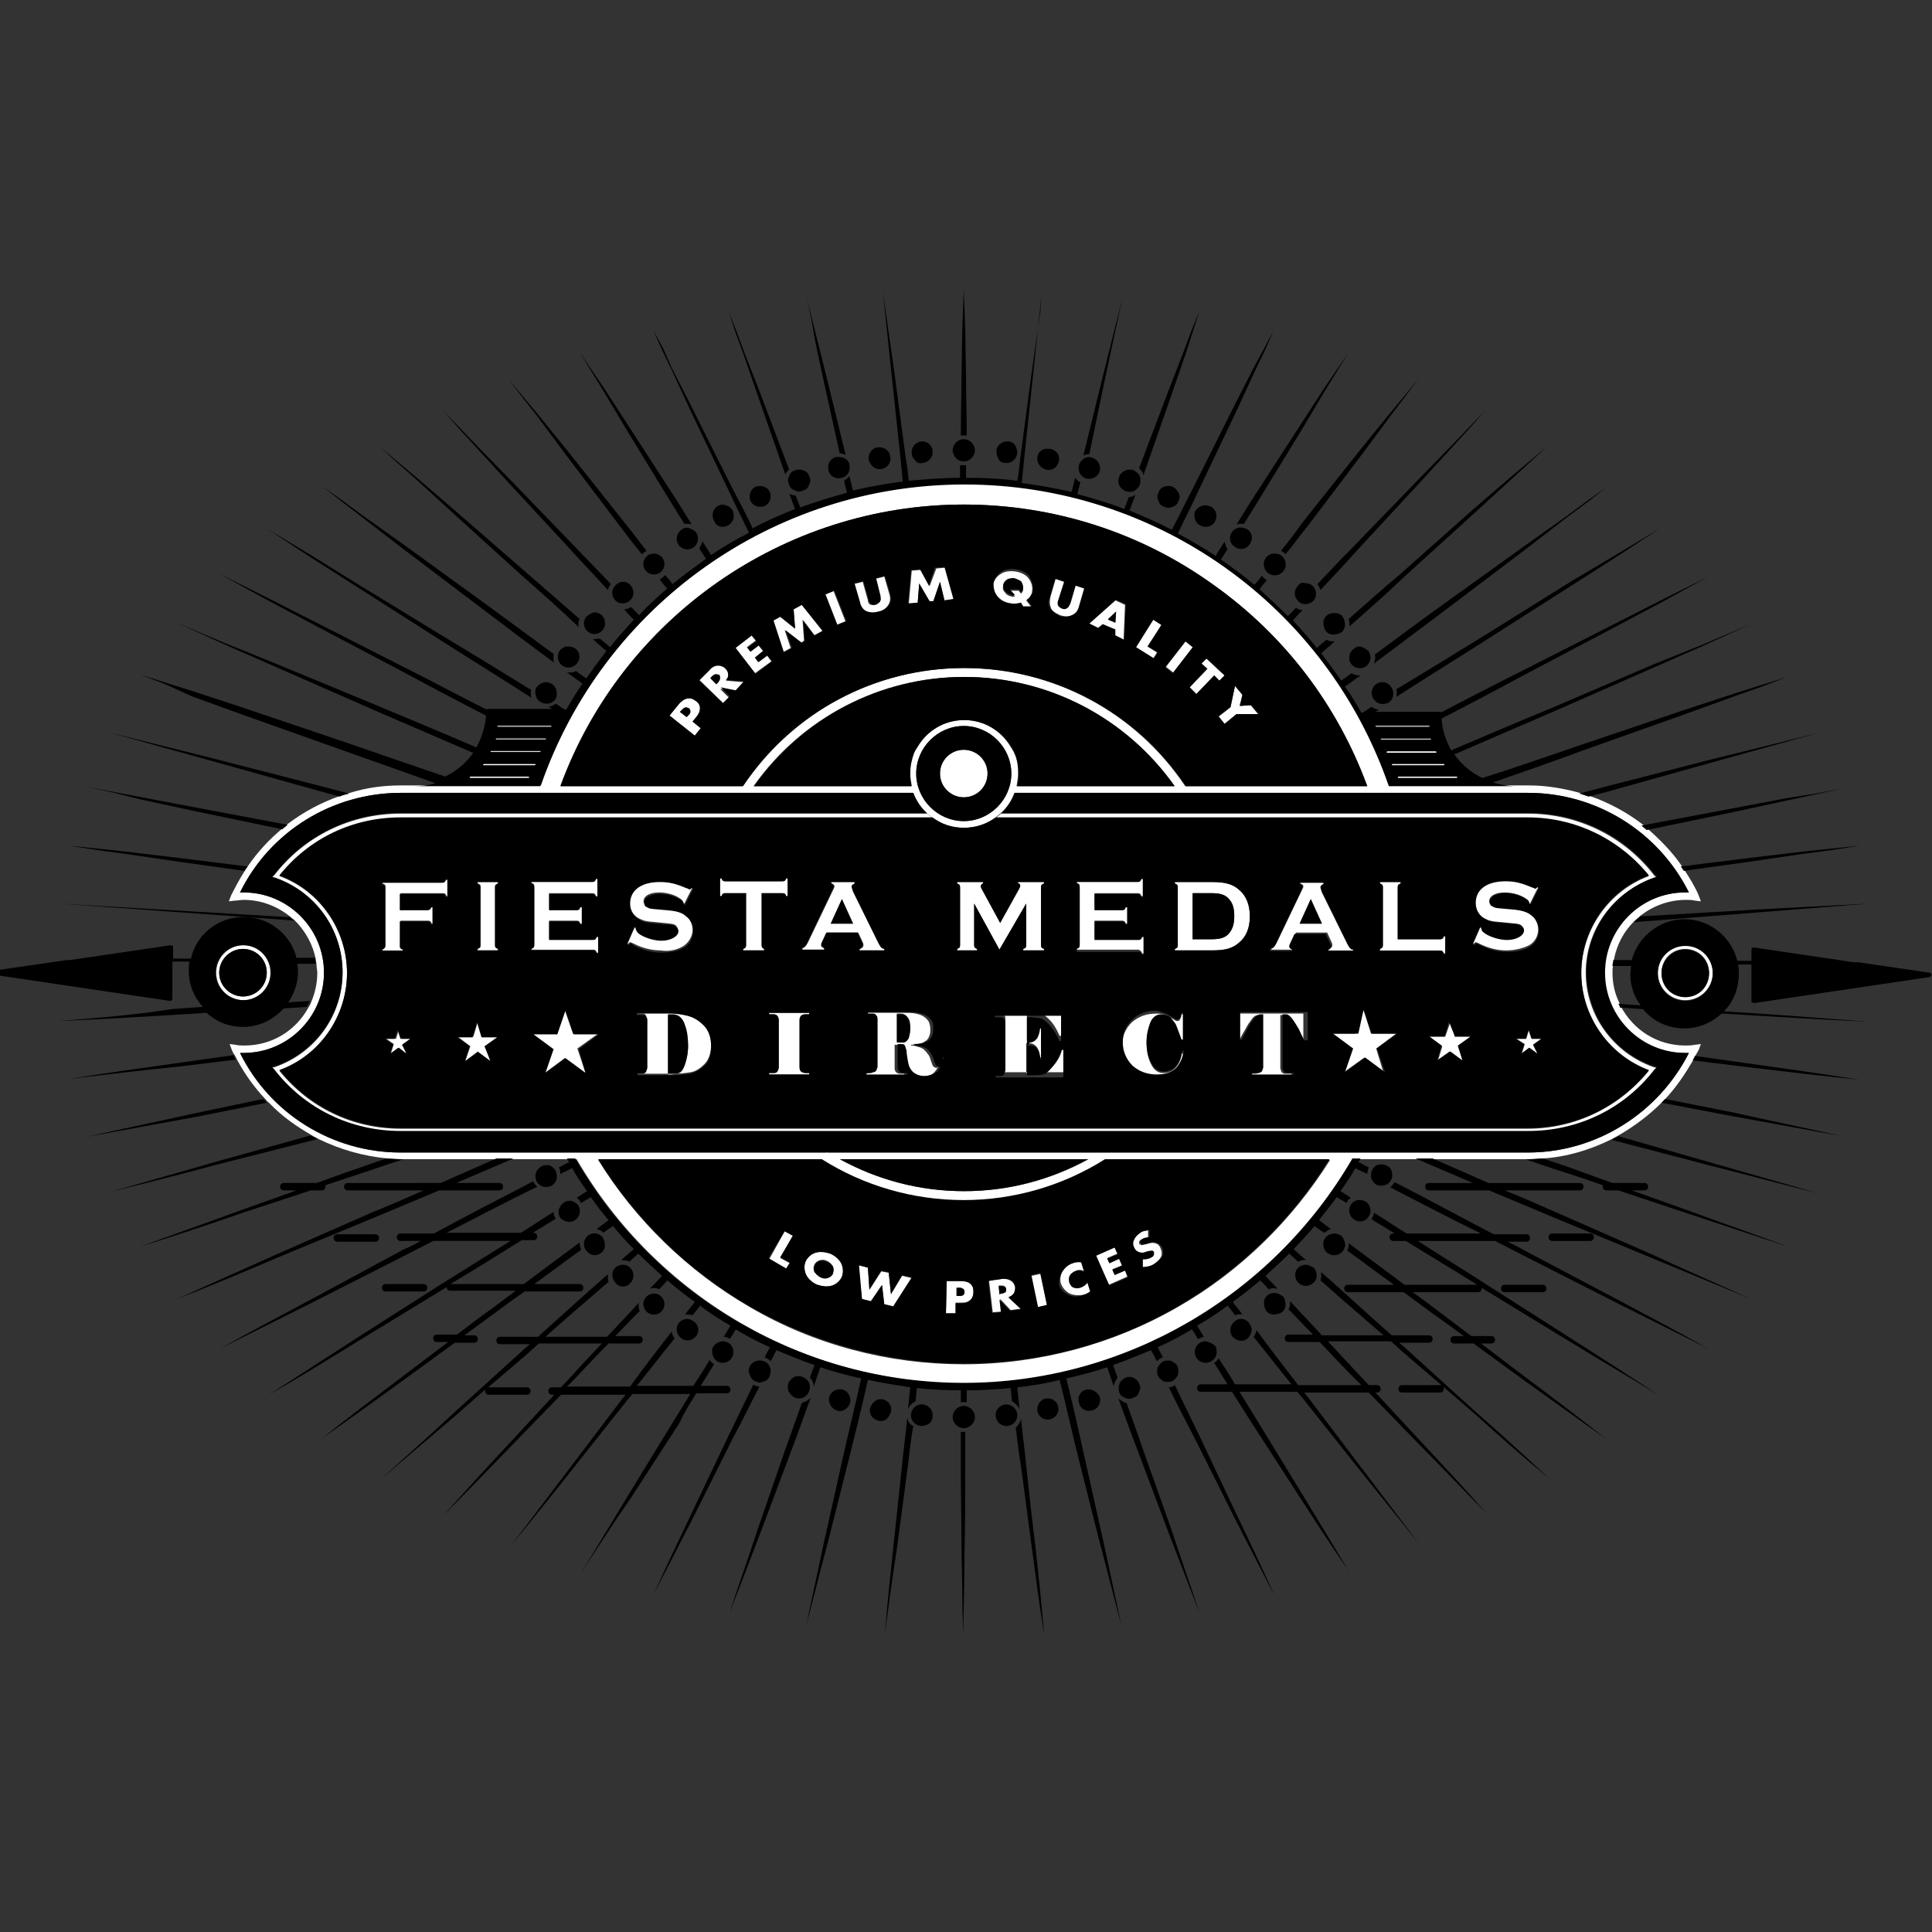 <?xml version="1.0" encoding="utf-8"?>
<!-- Generator: Adobe Illustrator 27.7.0, SVG Export Plug-In . SVG Version: 6.00 Build 0)  -->
<svg version="1.1" id="Layer_1" xmlns="http://www.w3.org/2000/svg" xmlns:xlink="http://www.w3.org/1999/xlink" x="0px" y="0px"
	 viewBox="0 0 260 260" style="enable-background:new 0 0 260 260;" xml:space="preserve">
<rect x="0" y="0" width="260" height="260" fill="#333333" stroke="none"/>
<style type="text/css">
	.st0{fill:none;}
	.st1{fill:#FF41B2;}
	.st2{fill:#FFFFFF;}
</style>
<g>
	<path class="st0" d="M217,130.9c0,1.4,0.3,2.8,0.9,4l3,0.2c-0.9-1.2-1.4-2.7-1.4-4.2c0-0.4,0-0.7,0.1-1.1c-0.8,0-1.7,0-2.5,0
		C217,130.2,217,130.6,217,130.9z"/>
	<path class="st0" d="M40,130.9c0,1.5-0.5,2.9-1.3,4.1c1-0.1,2-0.1,2.9-0.2c0.5-1.2,0.8-2.5,0.8-3.9c0-0.4,0-0.7-0.1-1
		c-0.8,0-1.7,0-2.5,0C40,130.2,40,130.6,40,130.9z"/>
	<polygon class="st1" points="55.2,105.8 55.2,105.8 55.7,105.8 	"/>
	<path class="st2" d="M53.9,109.5c-6.7,0-12.9,3-17,8.3l-0.3,0.3l0.4,0.1c5.4,1.9,9.1,7,9.1,12.7c0,5.7-3.6,10.8-9.1,12.7l-0.4,0.1
		l0.3,0.3c4.1,5.3,10.3,8.3,17,8.3h151.7c6.7,0,12.9-3,17-8.3l0.3-0.3l-0.4-0.1c-5.4-1.9-9.1-7-9.1-12.7c0-5.7,3.6-10.8,9.1-12.7
		l0.4-0.1l-0.3-0.3c-4.1-5.3-10.3-8.3-17-8.3h-70.9c-0.2,0.2-0.5,0.4-0.7,0.6h71.6c6.4,0,12.3,2.8,16.3,7.8c-5.4,2-9.1,7.3-9.1,13.1
		c0,5.8,3.6,11.1,9.1,13.1c-4,4.9-9.9,7.8-16.3,7.8H53.9c-6.4,0-12.3-2.8-16.3-7.8c5.4-2,9.1-7.3,9.1-13.1c0-5.8-3.6-11.1-9.1-13.1
		c4-4.9,9.9-7.8,16.3-7.8h71.6c-0.2-0.2-0.5-0.4-0.7-0.6H53.9z"/>
	<g>
		<path class="st2" d="M226.8,140.7c-3.8,0-7-2.1-8.7-5.3c-0.1-0.2-0.2-0.3-0.2-0.5c-0.6-1.2-0.9-2.6-0.9-4c0-0.3,0-0.7,0.1-1
			c0-0.3,0.1-0.5,0.1-0.8c0.4-2,1.3-3.7,2.7-5.1c0.3-0.3,0.6-0.5,0.9-0.8c1.7-1.3,3.8-2.1,6.1-2.1c0.4,0,0.8,0,1.2,0.1l0.8,0.1
			l-0.3-0.8c-0.5-1.2-1.2-2.3-1.9-3.4c-0.1-0.2-0.3-0.4-0.4-0.6c-1.3-1.9-2.9-3.5-4.6-5c-0.2-0.2-0.5-0.4-0.7-0.6
			c-2.1-1.6-4.5-2.9-7.1-3.8c-0.4-0.2-0.9-0.3-1.3-0.4c-2.2-0.6-4.5-1-6.8-1h-18.8c-8.5-24.3-31.3-40.6-57.1-40.6
			c-25.8,0-48.7,16.3-57.1,40.6H53.9c-2.3,0-4.6,0.3-6.8,1c-0.5,0.1-0.9,0.3-1.3,0.4c-2.6,0.9-5,2.2-7.1,3.8
			c-0.2,0.2-0.5,0.4-0.7,0.6c-1.7,1.4-3.3,3.1-4.6,5c-0.1,0.2-0.3,0.4-0.4,0.6c-0.7,1.1-1.3,2.2-1.9,3.4l-0.3,0.8l0.8-0.1
			c0.4,0,0.8-0.1,1.2-0.1c2.4,0,4.6,0.9,6.3,2.3c0.2,0.2,0.4,0.3,0.6,0.5c1.4,1.4,2.4,3.2,2.8,5.2c0,0.3,0.1,0.5,0.1,0.8
			c0,0.3,0.1,0.7,0.1,1c0,1.4-0.3,2.7-0.8,3.9c-0.1,0.3-0.2,0.5-0.4,0.8c-1.7,3.1-4.9,5.1-8.6,5.1c-0.4,0-0.8,0-1.2-0.1l-0.8-0.1
			l0.3,0.8c0.1,0.2,0.2,0.5,0.4,0.7c0.1,0.2,0.2,0.4,0.3,0.6c1,1.9,2.3,3.7,3.8,5.3c0.2,0.2,0.3,0.4,0.5,0.5
			c1.7,1.8,3.7,3.2,5.8,4.4c0.3,0.2,0.6,0.3,0.9,0.5c2.9,1.4,6,2.3,9.3,2.6c0.6,0,1.2,0.1,1.9,0.1h23.5
			c10.8,18.6,30.8,30.2,52.3,30.2c21.6,0,41.5-11.5,52.3-30.2h23.5c0.6,0,1.2,0,1.9-0.1c3.3-0.2,6.5-1.2,9.3-2.6
			c0.3-0.2,0.6-0.3,0.9-0.5c2.1-1.2,4.1-2.7,5.8-4.4c0.2-0.2,0.3-0.4,0.5-0.5c1.5-1.6,2.7-3.4,3.8-5.3c0.1-0.2,0.2-0.4,0.3-0.6
			c0.1-0.2,0.3-0.5,0.4-0.7l0.3-0.8l-0.8,0.1C227.6,140.7,227.2,140.7,226.8,140.7z M129.7,67.9c12.1,0,23.8,3.7,33.6,10.8
			c9.5,6.8,16.7,16.2,20.7,27.1h-24.5c-6.7-10-17.8-15.9-29.8-15.9c-12,0-23.1,5.9-29.8,15.9H75.5C83.8,83.2,105.5,67.9,129.7,67.9z
			 M136.5,101.4c-0.1-0.3-0.3-0.6-0.5-0.9c-1.3-2.2-3.6-3.6-6.3-3.6c-2.7,0-5,1.5-6.3,3.6c-0.2,0.3-0.3,0.6-0.5,0.9
			c-0.3,0.8-0.5,1.8-0.5,2.7c0,0.6,0.1,1.2,0.2,1.7h-21.2c6.5-9.2,17-14.7,28.3-14.7c11.3,0,21.8,5.5,28.3,14.7h-21.2
			c0.1-0.6,0.2-1.1,0.2-1.7C137,103.1,136.9,102.2,136.5,101.4z M136.1,104.1c0,3.5-2.9,6.4-6.4,6.4c-3.5,0-6.4-2.9-6.4-6.4
			s2.9-6.4,6.4-6.4C133.2,97.7,136.1,100.6,136.1,104.1z M158.5,175.9c-8.7,5-18.7,7.7-28.8,7.7c-10.1,0-20.1-2.6-28.8-7.7
			c-8.3-4.8-15.4-11.7-20.4-19.8h30.1l0,0c5.7,3.6,12.3,5.5,19.1,5.5c6.8,0,13.3-1.9,19-5.5l0,0H179
			C173.9,164.2,166.9,171.1,158.5,175.9z M113.1,156h33.4c-5.1,2.8-10.8,4.3-16.7,4.3C123.9,160.3,118.1,158.8,113.1,156z
			 M205.6,155.1h-57.5l0,0c0,0,0,0-0.1,0h-36.7c0,0-0.1,0-0.1-0.1l0,0.1H53.9c-9.2,0-17.6-5.2-21.6-13.4c0.2,0,0.3,0,0.5,0
			c5.9,0,10.8-4.8,10.8-10.8c0-5.9-4.8-10.8-10.8-10.8c-0.2,0-0.3,0-0.5,0c4.1-8.2,12.5-13.4,21.6-13.4h69c0,0,0,0,0,0
			c0.4,1,1,1.9,1.8,2.7c0.2,0.2,0.5,0.4,0.7,0.6c1.2,0.9,2.7,1.4,4.3,1.4c1.6,0,3.1-0.5,4.3-1.4c0.2-0.2,0.5-0.4,0.7-0.6
			c0.8-0.7,1.4-1.6,1.8-2.7c0,0,0-0.1,0-0.1v0.1h69.1c9.2,0,17.6,5.2,21.6,13.4c-0.2,0-0.3,0-0.5,0c-5.9,0-10.8,4.8-10.8,10.8
			c0,5.9,4.8,10.8,10.8,10.8c0.2,0,0.3,0,0.5,0C223.2,149.8,214.8,155.1,205.6,155.1z"/>
		<polygon class="st2" points="105.6,165.7 103.5,169.5 105.8,170.8 106.3,170 105,169.3 106.7,166.3 		"/>
		<path class="st2" d="M111.7,168.7c-0.7-0.3-1.4-0.3-2-0.1c-0.6,0.2-1.1,0.7-1.3,1.2c-0.2,0.5-0.2,1.2,0.1,1.8
			c0.3,0.6,0.8,1.1,1.5,1.3c0.7,0.3,1.4,0.3,2,0.1c0.6-0.2,1.1-0.7,1.3-1.2c0.2-0.5,0.2-1.2-0.1-1.8
			C113,169.4,112.4,169,111.7,168.7z M112.1,171.3c-0.1,0.3-0.4,0.5-0.7,0.6c-0.3,0.1-0.6,0.1-1-0.1c-0.4-0.2-0.6-0.4-0.8-0.7
			c-0.1-0.2-0.2-0.5,0-0.9c0.1-0.3,0.4-0.5,0.7-0.6c0.3-0.1,0.7-0.1,1,0.1c0.3,0.1,0.6,0.4,0.8,0.7
			C112.2,170.7,112.2,171,112.1,171.3z"/>
		<polygon class="st2" points="119.9,174.2 119.6,171.3 118.6,171.1 117,173.6 116.8,170.6 115.5,170.3 116,174.9 117.2,175.2 
			118.7,173 119,175.6 120.2,175.9 122.7,172 121.4,171.7 		"/>
		<path class="st2" d="M129.4,172.4l-2,0l-0.1,4.3l1.3,0l0-1.4l0.8,0c0.4,0,0.8,0,1.2-0.4c0.4-0.3,0.4-0.7,0.4-1.1
			c0-0.4-0.1-0.7-0.4-1.1C130.3,172.5,129.9,172.4,129.4,172.4z M129.6,174.3c-0.2,0.1-0.4,0.1-0.5,0.1l-0.4,0l0-1.1l0.4,0
			c0.2,0,0.4,0,0.5,0.2c0.1,0.1,0.1,0.3,0.1,0.4C129.8,174,129.8,174.1,129.6,174.3z"/>
		<path class="st2" d="M136.4,174.2c0.2-0.2,0.3-0.6,0.3-0.9c0-0.3-0.2-0.7-0.5-0.9c-0.4-0.3-0.9-0.3-1.2-0.3l-1.9,0.2l0.5,4.3
			l1.2-0.1l-0.2-1.7l1.4,1.5l1.5-0.2l-1.7-1.6C136,174.5,136.2,174.4,136.4,174.2z M135.3,173.9c-0.1,0.1-0.4,0.2-0.6,0.2l-0.2,0
			l-0.1-1.1l0.2,0c0.3,0,0.5,0,0.6,0.1c0.1,0.1,0.2,0.2,0.2,0.3C135.4,173.6,135.4,173.8,135.3,173.9z"/>
		
			<rect x="139.2" y="171.4" transform="matrix(0.979 -0.205 0.205 0.979 -32.679 32.445)" class="st2" width="1.3" height="4.3"/>
		<path class="st2" d="M145.5,173.2c-0.3,0.1-0.7,0.1-0.9,0c-0.3-0.1-0.5-0.4-0.6-0.7c-0.1-0.3-0.1-0.7,0.1-1
			c0.2-0.2,0.4-0.4,0.7-0.5c0.2-0.1,0.7-0.2,1.2,0.1l-0.4-1.3c-0.6,0-0.9,0.1-1.1,0.1c-0.7,0.2-1.2,0.7-1.5,1.2
			c-0.3,0.5-0.4,1.2-0.2,1.7c0.2,0.5,0.6,1,1.2,1.3c0.5,0.2,1.2,0.3,2,0.1c0.3-0.1,0.5-0.2,1-0.5l-0.4-1.3
			C146.1,173,145.7,173.2,145.5,173.2z"/>
		<polygon class="st2" points="149.2,172.9 151.7,171.8 151.4,170.9 150,171.5 149.7,170.8 151,170.3 150.6,169.4 149.3,170 
			149,169.3 150.4,168.7 150,167.8 147.5,168.9 		"/>
		<path class="st2" d="M153.1,168.6c0.3,0.1,0.6,0,0.8,0l0.3-0.1c0.3-0.1,0.5-0.1,0.7-0.1c0.1,0,0.2,0.1,0.2,0.2
			c0.1,0.1,0.1,0.2,0,0.3c0,0.1-0.1,0.2-0.3,0.4c-0.4,0.2-0.8,0.2-1.2,0.2l0,1.1c0.4,0,0.7-0.1,0.8-0.1c0.4-0.1,0.6-0.2,0.9-0.4
			c0.4-0.3,0.8-0.6,1-1.1c0.1-0.4,0-0.8-0.2-1.2c-0.2-0.3-0.3-0.4-0.7-0.5c-0.3-0.1-0.7,0-1,0.1l-0.4,0.1c-0.3,0.1-0.4,0.1-0.5,0
			c-0.1,0-0.1-0.1-0.2-0.1c0-0.1,0-0.2,0-0.3c0.1-0.2,0.2-0.3,0.3-0.3c0.1-0.1,0.4-0.2,0.9-0.2l0-1c-0.5,0-1.1,0.2-1.5,0.4
			c-0.5,0.3-0.8,0.7-0.9,1c-0.1,0.3-0.1,0.7,0.1,1.1C152.6,168.3,152.8,168.5,153.1,168.6z"/>
		<path class="st2" d="M93.7,96.5c0.2-0.3,0.5-0.7,0.5-1.2c0-0.5-0.3-0.8-0.6-1c-0.3-0.2-0.6-0.4-1.1-0.3c-0.5,0.1-0.8,0.4-1.1,0.7
			l-1.3,1.6l3.4,2.7l0.8-1l-1.1-0.9L93.7,96.5z M92.7,96.2l-0.3,0.3l-0.9-0.7l0.3-0.3c0.1-0.1,0.3-0.3,0.5-0.3
			c0.2,0,0.3,0.1,0.4,0.1c0.1,0.1,0.2,0.2,0.2,0.4C93,95.9,92.8,96.1,92.7,96.2z"/>
		<path class="st2" d="M100.1,91.8l-2.4-0.2c0.1-0.2,0.3-0.4,0.3-0.7c0-0.3-0.1-0.7-0.4-0.9c-0.2-0.3-0.6-0.4-1-0.4
			c-0.5,0-0.9,0.3-1.1,0.6l-1.4,1.4l3.1,3.2l0.9-0.9l-1.2-1.2l2,0.4L100.1,91.8z M96.6,91.8L96.4,92l-0.8-0.8l0.2-0.2
			c0.2-0.2,0.4-0.3,0.6-0.3c0.1,0,0.3,0.1,0.4,0.1c0.1,0.1,0.1,0.2,0.1,0.4C96.9,91.5,96.7,91.7,96.6,91.8z"/>
		<polygon class="st2" points="103.8,89 103.2,88.2 102,89.1 101.6,88.5 102.7,87.6 102.1,86.9 101,87.7 100.5,87.1 101.7,86.2 
			101.1,85.5 98.9,87.1 101.6,90.6 		"/>
		<polygon class="st2" points="106.4,87.2 105.6,84.8 107.8,86.5 108.2,86.2 108,83.4 109.6,85.5 110.7,84.9 107.9,81.4 106.8,82 
			107,84.6 105,83 103.9,83.6 105.3,87.8 		"/>
		
			<rect x="111.8" y="79.6" transform="matrix(0.93 -0.366 0.366 0.93 -22.153 46.884)" class="st2" width="1.3" height="4.4"/>
		<path class="st2" d="M116.4,82.3c0.4,0.2,1,0.3,1.7,0.1c0.7-0.2,1.1-0.5,1.4-0.9c0.4-0.6,0.3-1.1,0.2-1.5l-0.7-2.4l-1.2,0.3
			l0.6,2.4c0.1,0.2,0.2,0.5-0.1,0.8c-0.1,0.1-0.3,0.3-0.5,0.3c-0.2,0.1-0.5,0-0.6,0c-0.3-0.1-0.4-0.4-0.4-0.6l-0.7-2.5l-1.2,0.3
			l0.7,2.4C115.7,81.5,115.9,82,116.4,82.3z"/>
		<polygon class="st2" points="123.7,78.6 125.1,81 125.6,81 126.5,78.3 127.1,80.8 128.4,80.7 127.2,76.4 126,76.5 125.1,78.9 
			123.9,76.7 122.7,76.8 122.3,81.3 123.5,81.2 		"/>
		<path class="st2" d="M136,81.3c0.5,0.1,0.9,0,1.3-0.1l0.3,0.5l1.2,0l-0.7-0.9c0.2-0.2,0.4-0.3,0.5-0.5c0.2-0.3,0.3-0.5,0.3-0.8
			c0.1-0.7-0.2-1.3-0.5-1.7c-0.4-0.5-1.1-0.8-1.8-0.9c-0.7-0.1-1.5,0-2,0.4c-0.5,0.3-0.9,0.9-1,1.5c-0.1,0.5,0.1,1.2,0.5,1.7
			C134.5,80.7,135,81.2,136,81.3z M135,78.9c0-0.3,0.2-0.6,0.5-0.8c0.3-0.2,0.7-0.3,1-0.2c0.3,0,0.7,0.2,0.9,0.5
			c0.2,0.2,0.3,0.6,0.3,0.9c0,0.2-0.1,0.4-0.3,0.6l-0.3-0.4l-1.2,0l0.7,0.8c-0.1,0-0.2,0-0.4,0c-0.4-0.1-0.7-0.2-0.9-0.5
			C135,79.5,134.9,79.2,135,78.9z"/>
		<path class="st2" d="M142.7,82.8c0.7,0.2,1.2,0.2,1.7-0.1c0.6-0.3,0.8-0.8,0.9-1.2l0.7-2.4l-1.2-0.4l-0.7,2.4
			c-0.1,0.2-0.2,0.5-0.5,0.7c-0.2,0.1-0.4,0.1-0.6,0c-0.2-0.1-0.4-0.2-0.5-0.4c-0.2-0.3-0.1-0.5,0-0.7l0.8-2.5l-1.2-0.4l-0.7,2.4
			c-0.1,0.4-0.2,1,0,1.5C141.5,82.2,142,82.5,142.7,82.8z"/>
		<path class="st2" d="M148.4,84l1.6,0.8l0,0.8l1.2,0.6l0.2-4.8l-1.3-0.6l-3.6,3.2l1.2,0.6L148.4,84z M150.2,82.3l-0.1,1.5l-1-0.5
			L150.2,82.3z"/>
		<polygon class="st2" points="155.7,87.8 154.4,87 156.3,84.1 155.2,83.4 152.8,87.1 155.2,88.6 		"/>
		
			<rect x="156.5" y="87.8" transform="matrix(0.614 -0.79 0.79 0.614 -8.545 159.462)" class="st2" width="4.4" height="1.3"/>
		<polygon class="st2" points="160.1,92.5 161,93.4 163.4,90.9 164.1,91.6 164.8,90.9 162.3,88.6 161.7,89.3 162.4,90 		"/>
		<polygon class="st2" points="164.8,97.5 166.4,96.1 169.3,96.1 168.3,94.9 166.8,95 167.2,93.5 166.2,92.3 165.6,95.2 163.9,96.5 
					"/>
		<path class="st2" d="M92.5,136.5c-0.8-0.2-1.6-0.3-2.5-0.3l-4.3,0v0.2c0.1,0,0.2,0,0.4,0c0.1,0,0.3,0,0.4,0c0.2,0,0.3,0.1,0.4,0.2
			s0.1,0.3,0.2,0.5l0,0.5v5.5l0,0.5c0,0.2-0.1,0.4-0.2,0.5c-0.1,0.1-0.2,0.2-0.4,0.2c-0.2,0-0.3,0-0.4,0c-0.1,0-0.2,0-0.3,0v0.2h4.8
			c0.9,0,1.7-0.1,2.3-0.2c0.7-0.1,1.3-0.5,1.9-1.1c0.6-0.6,0.9-1.5,0.9-2.7c0-1.3-0.3-2.2-1-2.9C94,137.1,93.3,136.7,92.5,136.5z
			 M92.3,142.9c-0.2,0.7-0.4,1.1-0.6,1.3c-0.2,0.2-0.4,0.3-0.7,0.3c-0.2,0-0.5,0.1-0.8,0.1c-0.1,0-0.1,0-0.2,0c0,0-0.1,0-0.1,0v-8
			H90c0.2,0,0.4,0,0.6,0c0.2,0,0.4,0,0.5,0.1c0.5,0.2,0.9,0.7,1.1,1.5c0.2,0.8,0.4,1.7,0.4,2.7C92.6,141.5,92.5,142.2,92.3,142.9z"
			/>
		<path class="st2" d="M103.5,136.5l0.6,0c0.2,0,0.4,0.1,0.5,0.2c0.1,0.1,0.1,0.3,0.2,0.5l0,0.5v5.5l0,0.5c0,0.2-0.1,0.4-0.2,0.5
			c-0.1,0.1-0.2,0.2-0.4,0.2c-0.2,0-0.4,0-0.5,0c-0.1,0-0.2,0-0.2,0v0.2h5.4v-0.2l-0.6,0c-0.2,0-0.4-0.1-0.5-0.2
			c-0.1-0.1-0.1-0.3-0.2-0.5l0-0.5v-5.5l0-0.5c0-0.3,0.1-0.4,0.2-0.5c0.1-0.1,0.2-0.1,0.5-0.2l0.6,0v-0.2h-5.4V136.5z"/>
		<path class="st2" d="M126.4,143.3c-0.1,0.3-0.2,0.4-0.4,0.4c-0.2,0-0.3-0.1-0.4-0.2c-0.1-0.1-0.2-0.4-0.3-0.7
			c-0.1-0.3-0.2-0.7-0.4-0.9c-0.2-0.3-0.4-0.5-0.6-0.7c-0.2-0.1-0.5-0.3-0.7-0.3c-0.3-0.1-0.6-0.2-1-0.2v-0.1c0.6,0,1.1-0.1,1.4-0.2
			c0.3-0.1,0.5-0.3,0.7-0.4c0.2-0.2,0.3-0.4,0.4-0.7c0.1-0.3,0.1-0.5,0.1-0.8c0-0.4-0.1-0.7-0.2-1c-0.2-0.3-0.4-0.5-0.7-0.7
			c-0.3-0.2-0.6-0.3-1.1-0.4c-0.4-0.1-1-0.1-1.7-0.1l-5.1,0v0.2c0.1,0,0.2,0,0.3,0c0.1,0,0.3,0,0.4,0c0.2,0,0.3,0.1,0.4,0.2
			s0.1,0.3,0.2,0.5l0,0.5v5.5l0,0.5c0,0.2-0.1,0.4-0.2,0.5c-0.1,0.1-0.2,0.2-0.4,0.2c-0.2,0-0.3,0-0.5,0.1h-0.4v0.2h5.5v-0.2l-0.6,0
			c-0.2,0-0.4-0.1-0.5-0.2c-0.1-0.1-0.2-0.3-0.2-0.5l0-0.5v-2.7c0.2,0,0.3,0,0.5,0s0.3,0,0.4,0.1c0.1,0.1,0.2,0.3,0.3,0.8
			c0.1,0.4,0.1,0.9,0.2,1.5c0.1,0.6,0.3,1.1,0.7,1.4c0.4,0.4,0.9,0.5,1.5,0.5c0.4,0,0.8-0.1,1.1-0.2c0.3-0.1,0.6-0.3,0.8-0.6
			c0.2-0.2,0.3-0.5,0.3-0.7c0-0.2,0.1-0.5,0.1-0.9h-0.2C126.5,142.8,126.5,143.1,126.4,143.3z M122.3,139.6
			c-0.1,0.4-0.4,0.6-0.7,0.6c-0.1,0-0.3,0-0.5,0h-0.4v-3.8c0.1,0,0.3,0,0.4,0c0.2,0,0.4,0,0.6,0.1c0.2,0.1,0.4,0.3,0.6,0.6
			c0.2,0.4,0.2,0.7,0.2,1.1C122.5,138.8,122.4,139.3,122.3,139.6z"/>
		<path class="st2" d="M141.6,143.2c-0.6,0.7-1,1.1-1.4,1.1c-0.4,0-0.7,0.1-1.1,0.1c-0.3,0-0.7,0-1,0v-4l0.5,0c0.4,0,0.8,0.3,1,0.6
			c0.2,0.4,0.3,0.8,0.3,1.3h0.2v-4.2H140c0,0.5-0.1,0.9-0.3,1.3c-0.2,0.4-0.6,0.6-1,0.6l-0.5,0l0-3.8h0.1c0.1,0,0.3,0,0.5,0
			c0.3,0,0.6,0,1,0.1c0.4,0,0.9,0.4,1.4,0.9c0.6,0.6,1,1.3,1.4,2.2h0.2v-3.4h-8.9v0.2c0.1,0,0.2,0,0.4,0c0.1,0,0.3,0,0.4,0
			c0.2,0,0.3,0.1,0.4,0.2s0.1,0.3,0.2,0.5l0,0.5v5.5l0,0.5c0,0.2-0.1,0.4-0.2,0.5c-0.1,0.1-0.2,0.2-0.4,0.2c-0.2,0-0.3,0-0.4,0
			c-0.1,0-0.2,0-0.3,0v0.2h9.1V141h-0.2C142.5,141.8,142.1,142.5,141.6,143.2z"/>
		<path class="st2" d="M158.3,143.6c-0.4,0.5-1,0.8-1.7,0.8c-0.8,0-1.3-0.4-1.7-1.2c-0.4-0.8-0.6-1.7-0.6-2.8c0-1,0.2-1.9,0.5-2.6
			c0.3-0.8,0.8-1.1,1.5-1.1c0.5,0,0.9,0.2,1.3,0.5c0.3,0.3,0.6,0.6,0.7,1c0.1,0.3,0.4,1,0.7,1.9h0.2v-3.6h-0.2
			c0,0.3-0.1,0.5-0.2,0.7c-0.1,0.2-0.2,0.2-0.5,0.2l-1.2-0.7c-0.4-0.2-0.9-0.3-1.5-0.3c-1.3,0-2.4,0.4-3.3,1.2
			c-0.8,0.8-1.3,1.8-1.3,3.1c0,1.3,0.4,2.3,1.3,3.1c0.8,0.8,1.9,1.2,3.3,1.2c1.2,0,2-0.3,2.6-0.9c0.6-0.6,0.9-1.4,1-2.3l-0.2,0
			C159,142.4,158.7,143.1,158.3,143.6z"/>
		<path class="st2" d="M166.6,140h0.2c0.2-0.5,0.5-1,0.8-1.5c0.3-0.6,0.6-1,0.9-1.4c0.3-0.4,0.6-0.5,0.8-0.5l0.4,0v6.7l0,0.5
			c0,0.3-0.1,0.4-0.2,0.5c-0.1,0.1-0.2,0.1-0.5,0.2l-0.8,0v0.2h5.6v-0.2c-0.1,0-0.2,0-0.4,0c-0.1,0-0.3,0-0.5,0
			c-0.2,0-0.3-0.1-0.4-0.2c-0.1-0.1-0.1-0.3-0.2-0.5l0-0.5v-6.7l0.5,0c0.2,0,0.5,0.2,0.8,0.6c0.3,0.4,0.6,0.9,0.9,1.4
			c0.3,0.5,0.5,1,0.7,1.5h0.2v-3.7h-9.1V140z"/>
		<polygon class="st2" points="184.5,139.1 183.5,135.9 182.4,139.1 179,139.1 181.8,141.1 180.7,144.4 183.5,142.4 186.2,144.4 
			185.2,141.1 187.9,139.1 		"/>
		<polygon class="st2" points="206.2,139.8 205.8,138.5 205.4,139.8 204.1,139.8 205.2,140.5 204.8,141.8 205.8,141 206.9,141.8 
			206.5,140.5 207.5,139.8 		"/>
		<polygon class="st2" points="77.1,139.1 76,135.9 75,139.1 71.6,139.1 74.3,141.1 73.3,144.4 76,142.4 78.8,144.4 77.7,141.1 
			80.5,139.1 		"/>
		<polygon class="st2" points="65,139.5 64.3,137.5 63.7,139.5 61.6,139.5 63.3,140.8 62.6,142.8 64.3,141.5 66,142.8 65.4,140.8 
			67.1,139.5 		"/>
		<polygon class="st2" points="54.1,139.8 53.7,138.5 53.3,139.8 52,139.8 53,140.5 52.6,141.8 53.7,141 54.7,141.8 54.3,140.5 
			55.4,139.8 		"/>
		<polygon class="st2" points="195.8,139.5 195.2,137.5 194.5,139.5 192.4,139.5 194.1,140.8 193.5,142.8 195.2,141.5 196.9,142.8 
			196.2,140.8 197.9,139.5 		"/>
		<path class="st2" d="M67,97.9h7.1c0.1,0,0.1-0.1,0.1-0.1c0-0.1-0.1-0.1-0.1-0.1H67c-0.1,0-0.1,0.1-0.1,0.1
			C66.9,97.8,67,97.9,67,97.9z"/>
		<path class="st2" d="M63.2,104.7h7.9c0.1,0,0.1-0.1,0.1-0.1s-0.1-0.1-0.1-0.1h-7.9c-0.1,0-0.1,0.1-0.1,0.1S63.2,104.7,63.2,104.7z
			"/>
		<path class="st2" d="M65.1,103h6.9c0.1,0,0.1-0.1,0.1-0.1s-0.1-0.1-0.1-0.1h-6.9c-0.1,0-0.1,0.1-0.1,0.1S65,103,65.1,103z"/>
		<path class="st2" d="M66.1,101.3h6.6c0.1,0,0.1-0.1,0.1-0.1s-0.1-0.1-0.1-0.1h-6.6c-0.1,0-0.1,0.1-0.1,0.1S66,101.3,66.1,101.3z"
			/>
		<path class="st2" d="M66.8,99.6h6.6c0.1,0,0.1-0.1,0.1-0.1c0-0.1-0.1-0.1-0.1-0.1h-6.6c-0.1,0-0.1,0.1-0.1,0.1
			C66.7,99.5,66.7,99.6,66.8,99.6z"/>
		<path class="st2" d="M185.2,97.9h7.1c0.1,0,0.1-0.1,0.1-0.1c0-0.1-0.1-0.1-0.1-0.1h-7.1c-0.1,0-0.1,0.1-0.1,0.1
			C185,97.8,185.1,97.9,185.2,97.9z"/>
		<path class="st2" d="M188,104.6c0,0.1,0.1,0.1,0.1,0.1h7.9c0.1,0,0.1-0.1,0.1-0.1s-0.1-0.1-0.1-0.1h-7.9
			C188.1,104.5,188,104.5,188,104.6z"/>
		<path class="st2" d="M187.3,102.9c0,0.1,0.1,0.1,0.1,0.1h6.9c0.1,0,0.1-0.1,0.1-0.1s-0.1-0.1-0.1-0.1h-6.9
			C187.3,102.7,187.3,102.8,187.3,102.9z"/>
		<path class="st2" d="M186.5,101.2c0,0.1,0.1,0.1,0.1,0.1h6.6c0.1,0,0.1-0.1,0.1-0.1s-0.1-0.1-0.1-0.1h-6.6
			C186.6,101,186.5,101.1,186.5,101.2z"/>
		<path class="st2" d="M185.8,99.4c0,0.1,0.1,0.1,0.1,0.1h6.6c0.1,0,0.1-0.1,0.1-0.1c0-0.1-0.1-0.1-0.1-0.1h-6.6
			C185.8,99.3,185.8,99.4,185.8,99.4z"/>
		<path class="st2" d="M226.8,127.2c-2.1,0-3.7,1.7-3.7,3.7c0,2.1,1.7,3.7,3.7,3.7c2.1,0,3.7-1.7,3.7-3.7
			C230.5,128.9,228.9,127.2,226.8,127.2z M226.8,134.1c-1.7,0-3.2-1.4-3.2-3.2s1.4-3.2,3.2-3.2s3.2,1.4,3.2,3.2
			S228.5,134.1,226.8,134.1z"/>
		<path class="st2" d="M129.7,100.9c-1.7,0-3.2,1.4-3.2,3.2s1.4,3.2,3.2,3.2c1.7,0,3.2-1.4,3.2-3.2S131.5,100.9,129.7,100.9z"/>
		<path class="st2" d="M36.5,130.9c0-2.1-1.7-3.7-3.7-3.7c-2.1,0-3.7,1.7-3.7,3.7c0,2.1,1.7,3.7,3.7,3.7
			C34.8,134.7,36.5,133,36.5,130.9z M29.5,130.9c0-1.7,1.4-3.2,3.2-3.2c1.7,0,3.2,1.4,3.2,3.2s-1.4,3.2-3.2,3.2
			C31,134.1,29.5,132.7,29.5,130.9z"/>
		<path class="st2" d="M59.6,118.7h-8.1v0.2c0.3,0.1,0.4,0.2,0.4,0.5v7.8c0,0.3-0.1,0.4-0.4,0.5v0.2h2.8v-0.2
			c-0.3-0.1-0.4-0.2-0.4-0.5v-3.3h3.7c0.3,0,0.4,0.1,0.5,0.4h0.2V122h-0.2c-0.1,0.3-0.2,0.4-0.5,0.4h-3.7v-2.2h5.7
			c0.3,0,0.4,0.1,0.5,0.4h0.2v-2.4H60C60,118.6,59.9,118.7,59.6,118.7z"/>
		<path class="st2" d="M67.1,127.7c-0.3-0.1-0.4-0.2-0.4-0.5v-7.8c0-0.3,0.1-0.4,0.4-0.5v-0.2h-2.8v0.2c0.3,0.1,0.4,0.2,0.4,0.5v7.8
			c0,0.3-0.1,0.4-0.4,0.5v0.2h2.8V127.7z"/>
		<path class="st2" d="M79.8,126.4h-5.9v-2.5h3.7c0.3,0,0.4,0.1,0.5,0.4h0.2V122h-0.2c-0.1,0.3-0.2,0.4-0.5,0.4h-3.7v-2.2h5.8
			c0.3,0,0.4,0.1,0.5,0.4h0.2v-2.4h-0.2c-0.1,0.3-0.2,0.4-0.5,0.4h-8.2v0.2c0.3,0.1,0.4,0.2,0.4,0.5v7.8c0,0.3-0.1,0.4-0.4,0.5v0.2
			h8.3c0.3,0,0.4,0.1,0.5,0.4h0.2V126h-0.2C80.2,126.3,80.1,126.4,79.8,126.4z"/>
		<path class="st2" d="M92,127.3c0.7-0.5,1.2-1.3,1.2-2.2c0-0.8-0.4-1.6-1-2c-0.6-0.4-1.3-0.6-2.5-0.8l-1.1-0.1
			c-1.2-0.1-1.3-0.1-1.6-0.3c-0.3-0.2-0.4-0.4-0.4-0.6c0-0.7,0.8-1.2,2.1-1.2c1,0,2.1,0.3,2.8,0.8c0.3,0.2,0.4,0.3,0.4,0.5v0.1
			l0.2,0.1l1.1-2.2l-0.2-0.1c-0.1,0.1-0.2,0.2-0.3,0.2c-0.1,0-0.1,0-0.5-0.2c-1.5-0.6-2.4-0.8-3.5-0.8c-2.4,0-4,1.1-4,2.9
			c0,0.9,0.5,1.8,1.3,2.2c0.6,0.3,0.9,0.4,2.3,0.5l1,0.1c0.9,0.1,1.1,0.1,1.4,0.2c0.3,0.1,0.5,0.4,0.5,0.7c0,0.8-0.9,1.3-2.3,1.3
			c-1.1,0-2.5-0.4-3.1-1c-0.2-0.2-0.3-0.4-0.3-0.6c0,0,0,0,0-0.1l-0.2-0.1l-1,2.3l0.2,0.1c0.2-0.1,0.2-0.2,0.3-0.2
			c0.1,0,0.1,0,0.5,0.2c1.2,0.6,2.4,0.9,3.6,0.9C90.1,128.1,91.2,127.8,92,127.3z"/>
		<path class="st2" d="M102.5,127.2v-7h2.8c0.3,0,0.4,0.1,0.5,0.4h0.2v-2.4h-0.2c-0.1,0.3-0.2,0.4-0.5,0.4h-7.7
			c-0.3,0-0.4-0.1-0.5-0.4h-0.2v2.4h0.2c0.1-0.3,0.2-0.4,0.5-0.4h2.8v7c0,0.3-0.1,0.4-0.4,0.5v0.2h2.8v-0.2
			C102.6,127.6,102.5,127.5,102.5,127.2z"/>
		<path class="st2" d="M115.7,127.7v0.2h3.4v-0.2c-0.4-0.1-0.5-0.2-0.8-0.8l-3.4-6.9c-0.2-0.3-0.2-0.6-0.2-0.7
			c0-0.2,0.2-0.3,0.4-0.4v-0.2h-3.2v0.2c0.3,0.1,0.4,0.2,0.4,0.4c0,0.1-0.1,0.3-0.2,0.5l-3.4,7.1c-0.3,0.5-0.4,0.6-0.7,0.7v0.2h3
			v-0.2c-0.3-0.1-0.4-0.2-0.4-0.4c0-0.1,0.1-0.3,0.1-0.4l0.6-1.3h4.2l0.6,1.3c0.1,0.2,0.1,0.3,0.1,0.4
			C116.2,127.5,116,127.6,115.7,127.7z M111.8,124.3l1.5-3.3l1.5,3.3H111.8z"/>
		<path class="st2" d="M131.1,127.2v-5.6l3.4,6.2l3.6-6.2v5.6c0,0.3-0.1,0.4-0.4,0.5v0.2h2.8v-0.2c-0.3-0.1-0.4-0.2-0.4-0.5v-7.8
			c0-0.3,0.1-0.4,0.4-0.5v-0.2H137v0.2c0.2,0,0.3,0.1,0.3,0.3c0,0.1-0.1,0.2-0.2,0.5l-2.5,4.5l-2.5-4.6c-0.1-0.1-0.1-0.2-0.1-0.3
			c0-0.2,0.1-0.3,0.3-0.4v-0.2h-3.5v0.2c0.3,0.1,0.4,0.2,0.4,0.5v7.8c0,0.3-0.1,0.4-0.4,0.5v0.2h2.7v-0.2
			C131.2,127.6,131.1,127.5,131.1,127.2z"/>
		<path class="st2" d="M153.7,128.3h0.2V126h-0.2c-0.1,0.3-0.2,0.4-0.5,0.4h-5.9v-2.5h3.7c0.3,0,0.4,0.1,0.5,0.4h0.2V122h-0.2
			c-0.1,0.3-0.2,0.4-0.5,0.4h-3.7v-2.2h5.8c0.3,0,0.4,0.1,0.5,0.4h0.2v-2.4h-0.2c-0.1,0.3-0.2,0.4-0.5,0.4h-8.2v0.2
			c0.3,0.1,0.4,0.2,0.4,0.5v7.8c0,0.3-0.1,0.4-0.4,0.5v0.2h8.3C153.5,127.9,153.6,128,153.7,128.3z"/>
		<path class="st2" d="M168.2,123.3c0-1.6-0.5-2.8-1.5-3.6c-0.8-0.7-1.8-1-3.5-1h-5.1v0.2c0.3,0.1,0.4,0.2,0.4,0.5v7.8
			c0,0.3-0.1,0.4-0.4,0.5v0.2h5.1c1.7,0,2.7-0.3,3.5-1C167.7,126.1,168.2,124.9,168.2,123.3z M165.4,125.6c-0.5,0.6-1.2,0.8-2.4,0.8
			h-2.5v-6.2h2.5c1.2,0,1.9,0.2,2.4,0.8c0.5,0.5,0.7,1.2,0.7,2.3C166.1,124.3,165.9,125,165.4,125.6z"/>
		<path class="st2" d="M178.8,127.7v0.2h3.4v-0.2c-0.4-0.1-0.5-0.2-0.8-0.8L178,120c-0.2-0.3-0.2-0.6-0.2-0.7c0-0.2,0.2-0.3,0.4-0.4
			v-0.2h-3.2v0.2c0.3,0.1,0.4,0.2,0.4,0.4c0,0.1-0.1,0.3-0.2,0.5l-3.4,7.1c-0.3,0.5-0.4,0.6-0.7,0.7v0.2h3v-0.2
			c-0.3-0.1-0.4-0.2-0.4-0.4c0-0.1,0.1-0.3,0.1-0.4l0.6-1.3h4.2l0.6,1.3c0.1,0.2,0.1,0.3,0.1,0.4
			C179.3,127.5,179.1,127.6,178.8,127.7z M174.9,124.3l1.5-3.3l1.5,3.3H174.9z"/>
		<path class="st2" d="M194.3,128.3h0.2V126h-0.2c-0.1,0.3-0.2,0.4-0.5,0.4h-5.7v-7c0-0.3,0.1-0.4,0.4-0.5v-0.2h-2.8v0.2
			c0.3,0.1,0.4,0.2,0.4,0.5v7.8c0,0.3-0.1,0.4-0.4,0.5v0.2h8.1C194.1,127.9,194.2,128,194.3,128.3z"/>
		<path class="st2" d="M207,125.1c0-0.8-0.4-1.6-1-2c-0.6-0.4-1.3-0.6-2.5-0.8l-1.1-0.1c-1.2-0.1-1.3-0.1-1.6-0.3
			c-0.3-0.2-0.4-0.4-0.4-0.6c0-0.7,0.8-1.2,2.1-1.2c1,0,2.1,0.3,2.8,0.8c0.3,0.2,0.4,0.3,0.4,0.5v0.1l0.2,0.1l1.1-2.2l-0.2-0.1
			c-0.1,0.1-0.2,0.2-0.3,0.2c-0.1,0-0.1,0-0.5-0.2c-1.5-0.6-2.4-0.8-3.5-0.8c-2.4,0-4,1.1-4,2.9c0,0.9,0.5,1.8,1.3,2.2
			c0.6,0.3,0.9,0.4,2.3,0.5l1,0.1c0.9,0.1,1.1,0.1,1.4,0.2c0.3,0.1,0.5,0.4,0.5,0.7c0,0.8-0.9,1.3-2.3,1.3c-1.1,0-2.5-0.4-3.1-1
			c-0.2-0.2-0.3-0.4-0.3-0.6c0,0,0,0,0-0.1l-0.2-0.1l-1,2.3l0.2,0.1c0.2-0.1,0.2-0.2,0.3-0.2c0.1,0,0.1,0,0.5,0.2
			c1.2,0.6,2.4,0.9,3.6,0.9c1.2,0,2.3-0.3,3.1-0.7C206.5,126.8,207,126,207,125.1z"/>
	</g>
	<g>
		<path d="M236.4,122.8l7.6-0.6l3.8-0.3l3.8-0.3l-3.8,0.2L244,122l-7.6,0.4l-15.2,0.9c-0.1,0-0.3,0-0.4,0c-0.3,0.2-0.6,0.5-0.9,0.8
			c0.4,0,0.9-0.1,1.3-0.1L236.4,122.8z"/>
		<path d="M7.9,137.4c5.1-0.2,10.2-0.5,15.2-0.8l4.7-0.3c1.3,1.2,3,1.9,4.9,1.9c2.2,0,4.1-1,5.5-2.5l0.2,0c1-0.1,2-0.1,2.9-0.2
			c0.1-0.3,0.3-0.5,0.4-0.8c-1,0.1-2,0.1-2.9,0.2c0.8-1.2,1.3-2.6,1.3-4.1c0-0.4,0-0.7-0.1-1.1c0.8,0,1.7,0,2.5,0
			c0-0.3-0.1-0.5-0.1-0.8c-0.8,0-1.7,0-2.5,0c-0.8-3.2-3.7-5.5-7.1-5.5c-3.5,0-6.4,2.4-7.1,5.6l-2.4,0v-1.5c0-0.1,0-0.2-0.1-0.2
			c-0.1-0.1-0.1-0.1-0.2-0.1l-13.6,2c-0.6,0-1.2,0-1.9,0c0.5,0,1,0,1.5,0l-9.7,1.4c-0.1,0-0.3,0.1-0.3,0.3c0,0.1,0.1,0.3,0.3,0.3
			l23.6,3.5c0,0,0,0,0,0c0.1,0,0.1,0,0.2-0.1c0.1-0.1,0.1-0.1,0.1-0.2v-5l2.3,0c-0.1,0.4-0.1,0.8-0.1,1.2c0,1.9,0.7,3.6,1.9,4.9
			l-4.2,0.3C18.1,136.6,13,137,7.9,137.4z M32.7,127.2c2.1,0,3.7,1.7,3.7,3.7c0,2.1-1.7,3.7-3.7,3.7c-2.1,0-3.7-1.7-3.7-3.7
			C29,128.9,30.6,127.2,32.7,127.2z"/>
		<path d="M242.6,114.6l-7.5,0.9l-8.9,1.1c0.1,0.2,0.3,0.4,0.4,0.6l8.6-1.2l7.5-1.1l3.8-0.5l3.8-0.6l-3.8,0.4L242.6,114.6z"/>
		<path d="M31.7,142.6c-0.1-0.2-0.2-0.4-0.3-0.6l-7.1,1c-5,0.7-10,1.4-15,2.2c5-0.6,10.1-1.2,15.1-1.7L31.7,142.6z"/>
		<path d="M240.5,107.4l-7.4,1.4l-12.2,2.3c0.2,0.2,0.5,0.4,0.7,0.6l11.6-2.4l7.4-1.6l3.7-0.8l3.7-0.8l-3.7,0.7L240.5,107.4z"/>
		<path d="M35.9,148.4c-0.2-0.2-0.3-0.4-0.5-0.5l-9.1,1.9c-4.9,1.1-9.8,2.1-14.7,3.2c4.9-0.9,9.9-1.8,14.8-2.7L35.9,148.4z"/>
		<path d="M230.3,102.2l-14.4,3.7c-1.1,0.3-2.3,0.6-3.4,0.9c0.5,0.1,0.9,0.3,1.3,0.4c0.8-0.2,1.5-0.4,2.3-0.6l14.3-4l7.2-2l3.6-1
			l3.6-1l-3.6,0.9l-3.6,0.9L230.3,102.2z"/>
		<path d="M42.7,153.3c-0.3-0.2-0.6-0.3-0.9-0.5l-12.6,3.5c-4.8,1.4-9.5,2.7-14.3,4.1c4.8-1.2,9.6-2.4,14.4-3.7L42.7,153.3z"/>
		<path d="M41.8,160.2h1.5c0.3,0,0.5-0.2,0.5-0.5c0-0.1,0-0.1,0-0.2l3-1c2.5-0.8,5-1.7,7.5-2.5h-0.4c-0.6,0-1.2,0-1.9-0.1
			c-1.8,0.6-3.7,1.3-5.5,1.9l-3.9,1.4h-4.4c-0.3,0-0.5,0.2-0.5,0.5s0.2,0.5,0.5,0.5h1.7l-7.3,2.6c-4.6,1.7-9.2,3.3-13.8,5
			c4.7-1.5,9.3-3,13.9-4.6L41.8,160.2z"/>
		<path d="M50.5,163.8c2.9-1.2,5.7-2.4,8.6-3.6h8.1c0.3,0,0.5-0.2,0.5-0.5s-0.2-0.5-0.5-0.5h-5.8c2.6-1.1,5.1-2.2,7.7-3.3h-2.3
			c-2.5,1.1-5,2.2-7.5,3.3H46.8c-0.3,0-0.5,0.2-0.5,0.5s0.2,0.5,0.5,0.5h10.2c-2.3,1-4.5,2-6.8,2.9L37,168.9
			c-4.4,2-8.8,3.9-13.1,5.9c4.5-1.8,8.9-3.6,13.3-5.5L50.5,163.8z"/>
		<path d="M199.8,85.5c-3.9,2.4-7.8,4.8-11.8,7.2l-0.1,0c0.1,0.4,0.1,0.7,0,1.1l0.6-0.4c3.9-2.5,7.8-4.9,11.7-7.4l11.6-7.4l5.8-3.7
			l2.9-1.9l2.9-1.9l-3,1.8l-3,1.8l-5.9,3.5L199.8,85.5z"/>
		<path d="M194.4,81.2c-3.2,2.3-6.3,4.6-9.4,6.9c0.1,0.2,0.1,0.5,0,0.8c0,0.1-0.1,0.3-0.1,0.4c3.3-2.5,6.7-5,10-7.5l10.7-8.1
			l5.3-4.1l2.7-2l2.7-2.1l-2.7,1.9l-2.7,2l-5.5,3.9L194.4,81.2z"/>
		<path d="M43.3,193.6c3.7-2.6,7.3-5.2,10.9-7.8l7-5.1h2.6c0.3,0,0.5-0.2,0.5-0.5s-0.2-0.5-0.5-0.5h-1.3l2.6-1.9
			c1.8-1.3,3.6-2.7,5.5-4H78c0.3,0,0.5-0.2,0.5-0.5c0-0.3-0.2-0.5-0.5-0.5h-6.1c2.1-1.5,4.2-3.1,6.3-4.6c-0.1-0.3-0.2-0.7-0.2-1
			c-2.5,1.9-5,3.7-7.5,5.6h-9.9c3.2-1.9,6.4-3.9,9.6-5.9h1.6c0.3,0,0.5-0.2,0.5-0.5s-0.2-0.5-0.5-0.5h-0.1c1-0.6,2.1-1.3,3.1-1.9
			c0,0,0,0,0,0c-0.2-0.3-0.3-0.5-0.3-0.9c-1.5,0.9-2.9,1.9-4.4,2.8h-10c4.1-2.1,8.1-4.2,12.2-6.2c-0.2-0.2-0.4-0.4-0.5-0.6
			c0,0,0-0.1-0.1-0.1c-4.4,2.3-8.9,4.6-13.3,7h-4.5c-0.3,0-0.5,0.2-0.5,0.5s0.2,0.5,0.5,0.5h2.7c-0.7,0.4-1.4,0.8-2.2,1.1L42,174.8
			c-4.1,2.2-8.3,4.4-12.4,6.7c4.2-2.1,8.4-4.2,12.6-6.3l12.6-6.4c1.2-0.6,2.3-1.2,3.5-1.8h10.4c-3.1,1.9-6.2,3.9-9.3,5.8l-11.6,7.4
			c-3.9,2.5-7.7,5-11.6,7.5c4-2.3,7.9-4.7,11.8-7.1l11.8-7.2c0.1-0.1,0.2-0.1,0.3-0.2c0,0,0,0,0,0c0,0.3,0.2,0.5,0.5,0.5h8.8
			c-1.5,1.1-3,2.3-4.6,3.4l-3.3,2.5h-2.7c-0.3,0-0.5,0.2-0.5,0.5s0.2,0.5,0.5,0.5h1.5l-6.2,4.7C50.4,188.1,46.8,190.8,43.3,193.6z"
			/>
		<path d="M188.5,77.2c-2.4,2-4.7,4.1-7,6.1c0.1,0.3,0.1,0.6,0.1,0.8c0,0.1,0,0.2,0,0.2c2.5-2.2,5-4.4,7.4-6.7l9.7-8.8l4.8-4.4
			l2.4-2.2l2.4-2.2l-2.5,2.1l-2.5,2.1l-5,4.3L188.5,77.2z"/>
		<path d="M177.3,78.6c0.2,0.3,0.3,0.5,0.4,0.8c1.7-1.8,3.3-3.5,4.9-5.3l8.7-9.4l4.3-4.7l2.2-2.4l2.1-2.4l-2.2,2.3l-2.2,2.3
			l-4.5,4.6l-8.9,9.2C180.5,75.2,178.9,76.9,177.3,78.6z"/>
		<path d="M172.4,74.1c0.1,0.1,0.3,0.2,0.4,0.3c0.1,0.1,0.2,0.1,0.2,0.2c1-1.2,1.9-2.5,2.9-3.7l7.5-9.9l3.7-5l1.9-2.5l1.9-2.5
			l-2,2.4l-2,2.4l-3.9,4.8l-7.7,9.7C174.3,71.7,173.4,72.9,172.4,74.1z"/>
		<path d="M166.4,70.6c0.1,0,0.2-0.1,0.3-0.1c0.2,0,0.5,0,0.7,0c0.5-0.8,1-1.6,1.5-2.4l6.3-10.3l3.1-5.2l1.6-2.6l1.6-2.6l-1.7,2.5
			l-1.7,2.5l-3.3,5.1l-6.6,10.2C167.6,68.7,167,69.6,166.4,70.6z"/>
		<path d="M93.7,187.5h4.1c0.3,0,0.5-0.2,0.5-0.5s-0.2-0.5-0.5-0.5h-3.5c0.6-1,1.2-1.9,1.8-2.9c-0.3-0.2-0.5-0.4-0.6-0.6
			c-0.7,1.2-1.4,2.3-2.2,3.5h-7.6c1.7-2.1,3.4-4.3,5.1-6.4c-0.2-0.2-0.3-0.5-0.4-0.8c0,0,0-0.1,0-0.1c-1.9,2.4-3.8,4.9-5.6,7.4h-8.5
			l1.1-1.1c1.5-1.6,3-3.2,4.5-4.7h4.1c0.3,0,0.5-0.2,0.5-0.5s-0.2-0.5-0.5-0.5h-3.2c1.1-1.1,2.2-2.3,3.3-3.4
			c-0.2-0.4-0.2-0.8-0.1-1.1c-1.4,1.5-2.8,3-4.3,4.6h-8.3c2.8-2.5,5.6-4.9,8.5-7.4c-0.1-0.2-0.1-0.4-0.1-0.7c0-0.2,0-0.3,0.1-0.4
			c-3.2,2.8-6.4,5.7-9.5,8.5h-5.1c-0.3,0-0.5,0.2-0.5,0.5s0.2,0.5,0.5,0.5h4c-0.2,0.2-0.5,0.4-0.7,0.6l-9.7,8.8
			c-3.2,3-6.5,5.9-9.7,8.8c3.3-2.8,6.7-5.7,10-8.5l4.1-3.6c0,0.1,0,0.1,0,0.2c0,0.3,0.2,0.5,0.5,0.5h5.1c0.3,0,0.5-0.2,0.5-0.5
			s-0.2-0.5-0.5-0.5h-5.1c0,0-0.1,0-0.1,0l5.5-4.7c0.4-0.4,0.9-0.8,1.3-1.2h8.5c-1.3,1.4-2.7,2.8-4,4.3l-1.5,1.6h-1.2
			c-0.3,0-0.5,0.2-0.5,0.5s0.2,0.5,0.5,0.5h0.3l-6.3,6.8c-2.9,3.1-5.8,6.3-8.6,9.4c3-3,6-6.1,8.9-9.1l6.9-7.1h8.7
			c-0.2,0.2-0.3,0.4-0.5,0.6l-7.5,9.9c-2.5,3.3-5,6.6-7.5,9.9c2.6-3.2,5.2-6.4,7.8-9.7l7.7-9.7c0.3-0.4,0.6-0.7,0.9-1.1h7.8
			c-0.7,1.1-1.4,2.3-2.1,3.4l-6.3,10.3c-2.1,3.5-4.2,6.9-6.3,10.4c2.2-3.4,4.4-6.8,6.7-10.1l6.6-10.2
			C92.1,190,92.9,188.8,93.7,187.5z"/>
		<path d="M102.2,186.6c-0.2,0-0.5-0.1-0.7-0.2c0,0-0.1,0-0.1-0.1c-1.1,2.3-2.2,4.5-3.3,6.8l-5.1,10.7c-1.7,3.6-3.4,7.1-5,10.7
			c1.8-3.5,3.6-7,5.4-10.5l5.3-10.6C99.9,191.2,101,188.9,102.2,186.6z"/>
		<path d="M153.9,63.9l3.8-10.9l1.9-5.5l0.9-2.8l0.9-2.8l-1.1,2.7l-1,2.7l-2.1,5.4l-3.9,10.3c0.2,0.2,0.3,0.4,0.5,0.6
			C153.8,63.8,153.8,63.9,153.9,63.9z"/>
		<path d="M107.9,188.8c-0.7,2.1-1.5,4.2-2.2,6.2l-3.8,11c-1.2,3.7-2.5,7.3-3.7,11c1.4-3.6,2.8-7.2,4.2-10.9l4.1-10.9
			c0.9-2.3,1.7-4.7,2.6-7.1C108.7,188.5,108.3,188.7,107.9,188.8z"/>
		<path d="M148.6,51.5l1.2-5.6l0.6-2.8l0.6-2.8l-0.7,2.8l-0.7,2.8l-1.4,5.6l-2.4,9.8c0.2-0.1,0.5-0.2,0.8-0.2L148.6,51.5z"/>
		<path d="M122.1,190.8c-0.2,2.1-0.5,4.2-0.7,6.3c-0.4,3.8-0.8,7.5-1.2,11.3c-0.4,3.8-0.8,7.5-1.1,11.3c0.5-3.7,1-7.5,1.6-11.3
			c0.5-3.8,1-7.5,1.5-11.3c0.2-1.7,0.4-3.5,0.7-5.2C122.4,191.7,122.2,191.3,122.1,190.8z"/>
		<path d="M130.1,58.6c0-2.8-0.1-5.6-0.1-8.4l-0.1-5.7l-0.1-2.8l-0.1-2.8l-0.1,2.8l-0.1,2.8l-0.1,5.7c0,2.8-0.1,5.6-0.1,8.4
			c0.1,0,0.2,0,0.3,0C129.9,58.6,130,58.6,130.1,58.6z"/>
		<path d="M129.3,192.7c0,1.6,0,3.2,0,4.8c0,3.8,0.1,7.6,0.1,11.3c0.1,3.8,0.1,7.6,0.2,11.3c0.1-3.8,0.2-7.6,0.2-11.3
			c0.1-3.8,0.1-7.6,0.1-11.3c0-1.6,0-3.2,0-4.8c-0.1,0-0.3,0-0.4,0C129.6,192.7,129.5,192.7,129.3,192.7z"/>
		<path d="M138.1,197.2c-0.2-2.1-0.5-4.2-0.7-6.3c-0.1,0.5-0.3,0.9-0.7,1.2c0.2,1.7,0.4,3.5,0.7,5.2c0.5,3.8,1,7.5,1.5,11.3
			c0.5,3.8,1,7.5,1.6,11.3c-0.3-3.8-0.7-7.5-1.1-11.3C138.9,204.7,138.5,200.9,138.1,197.2z"/>
		<path d="M109.7,45.9l1.2,5.6l2.1,9.5c0.3,0,0.5,0.1,0.8,0.2l-2.4-9.8l-1.4-5.6l-0.7-2.8l-0.7-2.8l0.6,2.8L109.7,45.9z"/>
		<path d="M146,196.3c-0.8-3.6-1.6-7.2-2.5-10.8c1.8-0.4,3.7-0.9,5.5-1.5c0.3,0.9,0.6,1.7,0.9,2.6c0-0.4,0.2-0.8,0.5-1.2
			c-0.2-0.6-0.4-1.1-0.6-1.7c1.7-0.6,3.4-1.3,5.1-2c0.3,0.5,0.5,1,0.8,1.5c0.2-0.2,0.4-0.4,0.7-0.5c0,0,0,0,0.1,0
			c-0.2-0.5-0.5-0.9-0.7-1.4c1.6-0.7,3.1-1.5,4.6-2.4c0.3,0.4,0.6,0.9,0.8,1.3c0,0,0,0,0,0c0.3-0.1,0.5-0.2,0.8-0.3
			c-0.3-0.5-0.6-1-0.9-1.5c1.4-0.8,2.8-1.7,4.1-2.7c0.3,0.4,0.7,0.8,1,1.3c0.3-0.1,0.7-0.2,1-0.1c-0.4-0.6-0.9-1.1-1.3-1.7
			c1.3-0.9,2.5-1.9,3.7-2.9c0.4,0.4,0.8,0.8,1.1,1.2c0.3-0.1,0.6-0.2,0.9-0.1c0.1,0,0.2,0,0.3,0c-0.5-0.6-1.1-1.1-1.6-1.7
			c1.1-1,2.2-2,3.2-3c0.4,0.4,0.8,0.7,1.2,1.1c0.4-0.2,0.7-0.3,1.1-0.2c-0.6-0.5-1.2-1-1.7-1.5c0.9-1,1.9-2,2.8-3.1
			c0.4,0.3,0.8,0.6,1.3,0.9c0.3-0.2,0.6-0.4,0.9-0.5c-0.5-0.4-1.1-0.8-1.6-1.2c0.8-1,1.6-2,2.4-3.1c0.4,0.3,0.9,0.5,1.3,0.8
			c0-0.1,0.1-0.1,0.1-0.2c0.1-0.2,0.3-0.4,0.5-0.5c-0.5-0.3-0.9-0.6-1.4-0.9c0.7-1,1.4-2,2-3.1c0.5,0.3,1.1,0.5,1.6,0.8
			c0-0.3,0.1-0.6,0.2-0.9c-0.5-0.2-0.9-0.5-1.4-0.7c0.1-0.2,0.2-0.3,0.3-0.5h-1.1c-10.8,18.6-30.8,30.2-52.3,30.2
			c-21.6,0-41.5-11.5-52.3-30.2h-1.1c0.1,0.2,0.2,0.3,0.3,0.5c-0.5,0.2-0.9,0.5-1.4,0.7c0.2,0.3,0.2,0.6,0.2,0.9
			c0.5-0.3,1.1-0.5,1.6-0.8c0.6,1.1,1.3,2.1,2,3.1c-0.5,0.3-0.9,0.6-1.4,0.9c0.2,0.1,0.4,0.3,0.5,0.5c0,0.1,0.1,0.1,0.1,0.2
			c0.4-0.3,0.9-0.5,1.3-0.8c0.8,1.1,1.5,2.1,2.4,3.1c-0.5,0.4-1.1,0.8-1.6,1.2c0.3,0.1,0.7,0.2,0.9,0.5c0.4-0.3,0.8-0.6,1.3-0.9
			c0.9,1.1,1.8,2.1,2.8,3.1c-0.6,0.5-1.2,1-1.7,1.5c0.4,0,0.8,0,1.1,0.2c0.4-0.4,0.8-0.7,1.2-1.1c1,1,2.1,2,3.2,3
			c-0.5,0.6-1.1,1.1-1.6,1.7c0.4-0.1,0.8-0.1,1.2,0.1c0.4-0.4,0.8-0.8,1.1-1.2c1.2,1,2.4,2,3.7,2.9c-0.4,0.6-0.9,1.1-1.3,1.7
			c0.4,0,0.7,0,1,0.1c0.3-0.4,0.7-0.8,1-1.3c1.3,1,2.7,1.9,4.1,2.7c-0.3,0.5-0.6,1-0.9,1.5c0.3,0,0.6,0.1,0.8,0.3c0,0,0,0,0,0
			c0.3-0.4,0.6-0.9,0.8-1.3c1.5,0.9,3,1.7,4.6,2.4c-0.2,0.5-0.5,0.9-0.7,1.4c0,0,0,0,0.1,0c0.3,0.1,0.5,0.3,0.7,0.5
			c0.3-0.5,0.5-1,0.8-1.5c1.7,0.7,3.3,1.4,5.1,2c-0.2,0.6-0.4,1.1-0.6,1.7c0.3,0.3,0.5,0.7,0.5,1.2c0.3-0.9,0.6-1.7,0.9-2.6
			c1.8,0.6,3.6,1.1,5.5,1.5c-0.8,3.6-1.7,7.2-2.5,10.8l-2.5,11.2c-0.8,3.7-1.6,7.5-2.4,11.2c1-3.7,1.9-7.4,2.9-11.1l2.8-11.1
			c0.9-3.6,1.8-7.2,2.6-10.8c1.9,0.4,3.8,0.7,5.7,1c-0.1,1-0.2,2-0.3,2.9c0.2-0.4,0.5-0.8,1-1c0.1-0.6,0.1-1.2,0.2-1.8
			c1.9,0.2,3.9,0.3,5.9,0.3c0,0.5,0,1.1,0,1.6c0.1,0,0.3,0,0.4,0c0.1,0,0.3,0,0.4,0c0-0.5,0-1.1,0-1.6c2,0,3.9-0.1,5.9-0.3
			c0.1,0.6,0.1,1.2,0.2,1.8c0.4,0.2,0.8,0.6,1,1c-0.1-1-0.2-2-0.3-2.9c1.9-0.2,3.8-0.5,5.7-1c0.9,3.6,1.7,7.2,2.6,10.8l2.8,11.1
			c1,3.7,1.9,7.4,2.9,11.1c-0.8-3.7-1.6-7.5-2.4-11.2L146,196.3z"/>
		<path d="M100,47.5l1.9,5.5l3.8,10.9c0,0,0-0.1,0-0.1c0.1-0.2,0.3-0.5,0.5-0.6l-3.9-10.3l-2.1-5.4l-1-2.7L98.1,42l0.9,2.8L100,47.5
			z"/>
		<path d="M153.8,195c-0.7-2.1-1.5-4.2-2.2-6.2c-0.2,0-0.4-0.1-0.5-0.2c-0.2-0.1-0.4-0.2-0.6-0.4c0.9,2.4,1.7,4.7,2.6,7l4.1,10.9
			c1.4,3.6,2.8,7.3,4.2,10.9c-1.2-3.7-2.5-7.3-3.7-11L153.8,195z"/>
		<path d="M161.4,193.2c-1.1-2.3-2.2-4.5-3.3-6.8c0,0-0.1,0-0.1,0.1c-0.2,0.1-0.5,0.2-0.7,0.2c1.1,2.3,2.3,4.6,3.5,6.9l5.3,10.6
			c1.8,3.5,3.6,7,5.4,10.5c-1.6-3.6-3.3-7.2-5-10.7L161.4,193.2z"/>
		<path d="M81.2,52.6l3.1,5.2l6.3,10.3c0.5,0.8,1,1.6,1.5,2.4c0.2,0,0.5,0,0.7,0c0.1,0,0.2,0,0.3,0.1c-0.6-1-1.2-1.9-1.8-2.9
			l-6.6-10.2l-3.3-5.1l-1.7-2.5l-1.7-2.5l1.6,2.6L81.2,52.6z"/>
		<path d="M72.3,56l3.7,5l7.5,9.9c0.9,1.2,1.9,2.5,2.9,3.7c0.1-0.1,0.1-0.2,0.2-0.2c0.1-0.1,0.3-0.2,0.4-0.3c-1-1.2-1.9-2.5-2.9-3.7
			l-7.7-9.7l-3.9-4.8l-2-2.4l-2-2.4l1.9,2.5L72.3,56z"/>
		<path d="M63.9,60l4.3,4.7l8.7,9.4c1.6,1.8,3.3,3.5,4.9,5.3c0.1-0.3,0.2-0.6,0.4-0.8c-1.6-1.7-3.2-3.3-4.8-5l-8.9-9.2l-4.5-4.6
			l-2.2-2.3l-2.2-2.3l2.1,2.4L63.9,60z"/>
		<path d="M56,64.5l4.8,4.4l9.7,8.8c2.5,2.2,5,4.4,7.4,6.7c-0.1-0.4-0.1-0.7,0.1-1.1c-2.3-2-4.7-4.1-7-6.1l-9.9-8.6l-5-4.3l-2.5-2.1
			l-2.5-2.1l2.4,2.2L56,64.5z"/>
		<path d="M208.4,198.9c-3.2-3-6.4-5.9-9.7-8.8l-9.7-8.8c-0.2-0.2-0.5-0.4-0.7-0.6h4c0.3,0,0.5-0.2,0.5-0.5s-0.2-0.5-0.5-0.5h-5
			c-3.2-2.8-6.3-5.7-9.5-8.5c0,0.1,0,0.3,0,0.4c0,0.2,0,0.5-0.1,0.7c2.8,2.5,5.6,4.9,8.5,7.4h-8.3c-1.4-1.5-2.8-3-4.3-4.6
			c0,0.2,0,0.3,0,0.5c0,0.2-0.1,0.4-0.2,0.6c1.1,1.1,2.2,2.3,3.3,3.4h-3.3c-0.3,0-0.5,0.2-0.5,0.5s0.2,0.5,0.5,0.5h4.2
			c1.5,1.6,3,3.2,4.5,4.7l1.1,1.1h-8.5c-1.9-2.5-3.8-4.9-5.6-7.4c0,0,0,0.1,0,0.1c-0.1,0.3-0.2,0.6-0.4,0.8c1.7,2.1,3.4,4.3,5.1,6.4
			h-7.6c-0.7-1.2-1.4-2.3-2.2-3.5c-0.2,0.3-0.4,0.5-0.6,0.6c0.6,1,1.2,1.9,1.8,2.9h-3.6c-0.3,0-0.5,0.2-0.5,0.5s0.2,0.5,0.5,0.5h4.2
			c0.8,1.3,1.6,2.5,2.4,3.8l6.6,10.2c2.2,3.4,4.4,6.8,6.7,10.1c-2.1-3.5-4.2-6.9-6.3-10.4l-6.3-10.3c-0.7-1.1-1.4-2.3-2.1-3.4h7.8
			c0.3,0.4,0.6,0.7,0.9,1.1l7.7,9.7c2.6,3.2,5.2,6.5,7.8,9.7c-2.5-3.3-5-6.6-7.5-9.9l-7.5-9.9c-0.2-0.2-0.3-0.4-0.5-0.6h8.7l6.9,7.1
			c3,3,5.9,6.1,8.9,9.1c-2.8-3.2-5.7-6.3-8.6-9.4l-6.3-6.8h0.2c0.3,0,0.5-0.2,0.5-0.5s-0.2-0.5-0.5-0.5h-1.1l-1.5-1.6
			c-1.3-1.4-2.6-2.8-4-4.3h8.5c0.4,0.4,0.9,0.8,1.3,1.2l5.6,4.8c-0.1-0.1-0.2-0.1-0.3-0.1h-5.1c-0.3,0-0.5,0.2-0.5,0.5
			s0.2,0.5,0.5,0.5h5.1c0.3,0,0.5-0.2,0.5-0.5c0-0.1,0-0.2-0.1-0.3l4.3,3.7C201.7,193.2,205,196.1,208.4,198.9z"/>
		<path d="M48.6,69.5l5.3,4.1l10.7,8.1c3.3,2.5,6.6,5,10,7.5c-0.1-0.1-0.1-0.3-0.1-0.4c0-0.3,0-0.5,0-0.8c-3.1-2.3-6.3-4.6-9.4-6.9
			l-10.9-7.9l-5.5-3.9l-2.7-2l-2.7-1.9l2.7,2.1L48.6,69.5z"/>
		<path d="M41.8,75l5.8,3.7l11.6,7.4c3.9,2.5,7.8,4.9,11.7,7.4l0.6,0.4c0,0,0-0.1,0-0.1c-0.1-0.3-0.1-0.7,0-1l-0.1,0
			c-3.9-2.4-7.8-4.8-11.8-7.2l-11.8-7.2L42,74.8L39,73l-3-1.8l2.9,1.9L41.8,75z"/>
		<path d="M229.9,181.5c-4.1-2.3-8.3-4.5-12.4-6.7l-12.5-6.6c-0.7-0.4-1.4-0.8-2.2-1.1h2.6c0.3,0,0.5-0.2,0.5-0.5s-0.2-0.5-0.5-0.5
			h-4.4c-4.4-2.3-8.8-4.7-13.3-7c0,0,0,0.1-0.1,0.1c-0.1,0.2-0.3,0.4-0.5,0.6c4.1,2.1,8.1,4.2,12.2,6.2h-10
			c-1.5-0.9-2.9-1.9-4.4-2.8c0,0.3-0.2,0.6-0.3,0.9c0,0,0,0,0,0c1,0.6,2.1,1.3,3.1,1.9h-0.2c-0.3,0-0.5,0.2-0.5,0.5s0.2,0.5,0.5,0.5
			h1.7c3.2,2,6.4,3.9,9.6,5.9H189c-2.5-1.9-5-3.7-7.5-5.6c0,0.3,0,0.7-0.2,1c2.1,1.5,4.2,3.1,6.3,4.6h-6.2c-0.3,0-0.5,0.2-0.5,0.5
			c0,0.3,0.2,0.5,0.5,0.5h7.5c1.8,1.3,3.6,2.7,5.5,4l2.6,1.9h-1.3c-0.3,0-0.5,0.2-0.5,0.5s0.2,0.5,0.5,0.5h2.6l7,5.1
			c3.6,2.6,7.3,5.2,10.9,7.8c-3.5-2.8-7.1-5.5-10.7-8.2l-6.2-4.7h1.4c0.3,0,0.5-0.2,0.5-0.5s-0.2-0.5-0.5-0.5h-2.7l-3.3-2.5
			c-1.5-1.1-3-2.3-4.6-3.4h8.8c0.3,0,0.5-0.2,0.5-0.5c0,0,0-0.1,0-0.1c0.1,0.1,0.2,0.1,0.3,0.2l11.8,7.2c3.9,2.4,7.9,4.7,11.8,7.1
			c-3.8-2.5-7.7-5-11.6-7.5l-11.6-7.4c-3.1-2-6.2-3.9-9.3-5.9h10.4c1.2,0.6,2.3,1.2,3.5,1.8l12.6,6.4
			C221.5,177.3,225.7,179.4,229.9,181.5z"/>
		<path d="M209.3,163.1c-2.3-1-4.5-2-6.8-2.9h10.1c0.3,0,0.5-0.2,0.5-0.5s-0.2-0.5-0.5-0.5h-12.3c-2.5-1.1-5-2.2-7.5-3.3h-2.3
			c2.6,1.1,5.1,2.2,7.7,3.3h-5.9c-0.3,0-0.5,0.2-0.5,0.5s0.2,0.5,0.5,0.5h8.1c2.9,1.2,5.7,2.4,8.6,3.6l13.3,5.5
			c4.4,1.8,8.9,3.7,13.3,5.5c-4.4-2-8.8-3.9-13.1-5.9L209.3,163.1z"/>
		<path d="M25.8,93.7l6.9,2.5l13.8,4.9c4,1.4,8.1,2.9,12.1,4.3c-0.9,0.3-1.9,0.4-2.9,0.4h17c8.5-24.3,31.3-40.6,57.1-40.6
			c25.8,0,48.7,16.3,57.1,40.6h17c-1,0-2-0.2-3-0.5c4-1.4,8.1-2.8,12.1-4.3l13.8-4.9l6.9-2.5l3.4-1.2l3.4-1.3l-3.5,1.1l-3.5,1.1
			l-7,2.3l-13.9,4.7c-4.4,1.5-8.7,3-13.1,4.4c-1.5-0.7-2.8-1.8-3.8-3.2l0.3-0.1c4.4-1.9,8.8-3.8,13.2-5.7l13.2-5.8l6.6-2.9l3.3-1.5
			l3.3-1.5l-3.3,1.4l-3.3,1.4l-6.7,2.7L209,95.2c-4.4,1.8-8.8,3.7-13.3,5.6l-0.4,0.2c-0.7-1.3-1.2-2.7-1.3-4.3
			c3.7-1.9,7.3-3.8,11-5.8l12.5-6.6l6.2-3.3l3.1-1.7l3.1-1.7l-3.2,1.6l-3.2,1.6l-6.3,3.2l-12.6,6.4c-3.6,1.8-7.1,3.6-10.7,5.5v-0.1
			h-8.8l0.5-0.3c-0.1,0-0.1,0-0.2,0c-0.3-0.1-0.6-0.2-0.8-0.4l-1.2,0.8h-0.2c-0.7-1.2-1.4-2.4-2.2-3.5l2.1-1.5c-0.1,0-0.1,0-0.2,0
			c-0.3,0-0.7-0.1-1-0.3l-1.4,1c-0.9-1.3-1.8-2.5-2.7-3.7l1.3-1.1c0.2-0.2,0.3-0.3,0.5-0.5c-0.1,0-0.1,0-0.2,0c-0.1,0-0.1,0-0.2,0
			c-0.3,0-0.5-0.1-0.7-0.2c0,0,0,0,0,0l-1.3,1.1c-1-1.3-2.1-2.5-3.2-3.7c0.4-0.5,0.9-1,1.3-1.4c-0.3,0-0.6-0.1-0.9-0.3
			c-0.4,0.4-0.7,0.8-1.1,1.1c-1.2-1.2-2.5-2.4-3.8-3.6c0.3-0.4,0.6-0.8,1-1.2c-0.1-0.1-0.3-0.2-0.4-0.3c-0.1-0.1-0.2-0.2-0.3-0.3
			c-0.3,0.4-0.6,0.8-1,1.2c-1.4-1.2-2.9-2.3-4.5-3.4c0.3-0.5,0.6-0.9,0.9-1.4c-0.2-0.3-0.3-0.6-0.4-1c-0.4,0.6-0.8,1.2-1.2,1.9
			c-1.7-1.1-3.4-2.1-5.1-3c0.9-1.9,1.9-3.8,2.8-5.8l5.1-10.7l2.5-5.4l1.3-2.7l1.2-2.7l-1.4,2.6l-1.4,2.6l-2.7,5.3l-5.3,10.6
			c-1,1.9-1.9,3.8-2.9,5.7c-1.9-1-3.8-1.8-5.7-2.6c0.3-0.7,0.5-1.4,0.8-2.1c-0.3,0.2-0.6,0.3-0.9,0.3c-0.2,0.5-0.4,1.1-0.6,1.6
			c-2-0.8-4.1-1.4-6.3-2c0.1-0.5,0.2-1,0.4-1.6c-0.3-0.1-0.5-0.3-0.7-0.6c-0.2,0.6-0.3,1.3-0.5,1.9c-2.2-0.5-4.4-0.9-6.7-1.2
			c0.1-1,0.2-2,0.3-3c0.4-3.8,0.8-7.5,1.2-11.3l0.6-5.7l0.3-2.8l0.3-2.8L140,42l-0.4,2.8l-0.8,5.6c-0.5,3.8-1,7.5-1.5,11.3
			c-0.1,1-0.2,2-0.4,3c-2.3-0.3-4.6-0.4-6.9-0.4c0-0.6,0-1.1,0-1.7c-0.1,0-0.2,0-0.4,0c-0.1,0-0.3,0-0.4,0c0,0.6,0,1.1,0,1.7
			c-2.3,0-4.6,0.2-6.9,0.4c-0.1-1-0.2-2-0.4-3c-0.5-3.8-1-7.5-1.5-11.3l-0.8-5.6l-0.4-2.8l-0.4-2.8l0.3,2.8l0.3,2.8l0.6,5.7
			c0.4,3.8,0.8,7.5,1.2,11.3c0.1,1,0.2,2,0.3,3c-2.3,0.3-4.5,0.7-6.7,1.2c-0.2-0.6-0.3-1.3-0.5-1.9c-0.2,0.2-0.4,0.4-0.7,0.6
			c0.1,0.5,0.2,1,0.4,1.6c-2.1,0.6-4.2,1.2-6.3,2c-0.2-0.5-0.4-1.1-0.6-1.6c-0.3,0-0.5-0.1-0.8-0.2c0,0-0.1,0-0.1-0.1
			c0.3,0.7,0.5,1.4,0.8,2.1c-2,0.8-3.9,1.6-5.7,2.6c-0.9-1.9-1.9-3.8-2.9-5.7l-5.3-10.6l-2.7-5.3L89.3,47l-1.4-2.6l1.2,2.7l1.3,2.7
			l2.5,5.4l5.1,10.7c0.9,1.9,1.8,3.8,2.8,5.8c-1.8,0.9-3.5,1.9-5.1,3c-0.4-0.6-0.8-1.3-1.2-1.9c0,0.3-0.2,0.7-0.4,1
			c0.3,0.5,0.6,0.9,0.9,1.4c-1.5,1.1-3,2.2-4.5,3.4c-0.3-0.4-0.6-0.8-1-1.2c-0.1,0.1-0.2,0.2-0.3,0.3c-0.1,0.1-0.3,0.2-0.4,0.3
			c0.3,0.4,0.6,0.8,1,1.2c-1.3,1.1-2.6,2.3-3.8,3.6c-0.4-0.4-0.7-0.8-1.1-1.1c-0.3,0.2-0.6,0.3-0.9,0.3c0.4,0.5,0.9,1,1.3,1.4
			c-1.1,1.2-2.2,2.4-3.2,3.7l-1.3-1.1c0,0,0,0,0,0C80.6,85.9,80.3,86,80,86c-0.1,0-0.1,0-0.2,0c0.2,0.2,0.3,0.3,0.5,0.5l1.3,1.1
			c-0.9,1.2-1.8,2.4-2.7,3.7l-1.4-1c-0.2,0.1-0.4,0.2-0.6,0.2c-0.1,0-0.2,0-0.4,0c-0.1,0-0.1,0-0.2,0l2.1,1.5
			c-0.8,1.1-1.5,2.3-2.2,3.5H76l-1.2-0.8c-0.3,0.2-0.6,0.4-1,0.4l0.5,0.3h-8.8v0.1c-3.6-1.8-7.1-3.7-10.7-5.5l-12.6-6.4l-6.3-3.2
			l-3.2-1.6l-3.2-1.6l3.1,1.7l3.1,1.7l6.2,3.3l12.5,6.6c3.7,2,7.3,3.9,11,5.8c-0.1,1.6-0.6,3-1.3,4.3l-0.4-0.2
			c-4.4-1.9-8.8-3.7-13.3-5.6l-13.3-5.5l-6.7-2.7l-3.3-1.4l-3.3-1.4l3.3,1.5l3.3,1.5l6.6,2.9l13.2,5.8c4.4,1.9,8.8,3.8,13.2,5.7
			l0.3,0.1c-1,1.4-2.3,2.5-3.8,3.2c-4.4-1.5-8.8-3-13.1-4.5l-13.9-4.7l-7-2.3l-3.5-1.1l-3.5-1.1l3.4,1.3L25.8,93.7z M193.4,101.2
			c0,0.1-0.1,0.1-0.1,0.1h-6.6c-0.1,0-0.1-0.1-0.1-0.1s0.1-0.1,0.1-0.1h6.6C193.3,101,193.4,101.1,193.4,101.2z M192.5,99.6h-6.6
			c-0.1,0-0.1-0.1-0.1-0.1c0-0.1,0.1-0.1,0.1-0.1h6.6c0.1,0,0.1,0.1,0.1,0.1C192.6,99.5,192.6,99.6,192.5,99.6z M185.2,97.6h7.1
			c0.1,0,0.1,0.1,0.1,0.1c0,0.1-0.1,0.1-0.1,0.1h-7.1c-0.1,0-0.1-0.1-0.1-0.1C185,97.7,185.1,97.6,185.2,97.6z M187.4,103
			c-0.1,0-0.1-0.1-0.1-0.1s0.1-0.1,0.1-0.1h6.9c0.1,0,0.1,0.1,0.1,0.1s-0.1,0.1-0.1,0.1H187.4z M196.1,104.7h-7.9
			c-0.1,0-0.1-0.1-0.1-0.1s0.1-0.1,0.1-0.1h7.9c0.1,0,0.1,0.1,0.1,0.1S196.2,104.7,196.1,104.7z M71.2,104.7h-7.9
			c-0.1,0-0.1-0.1-0.1-0.1s0.1-0.1,0.1-0.1h7.9c0.1,0,0.1,0.1,0.1,0.1S71.3,104.7,71.2,104.7z M65.1,103c-0.1,0-0.1-0.1-0.1-0.1
			s0.1-0.1,0.1-0.1h6.9c0.1,0,0.1,0.1,0.1,0.1S72,103,71.9,103H65.1z M74.3,97.7c0,0.1-0.1,0.1-0.1,0.1H67c-0.1,0-0.1-0.1-0.1-0.1
			c0-0.1,0.1-0.1,0.1-0.1h7.1C74.2,97.6,74.3,97.7,74.3,97.7z M66.8,99.3h6.6c0.1,0,0.1,0.1,0.1,0.1c0,0.1-0.1,0.1-0.1,0.1h-6.6
			c-0.1,0-0.1-0.1-0.1-0.1C66.7,99.4,66.7,99.3,66.8,99.3z M72.7,101c0.1,0,0.1,0.1,0.1,0.1s-0.1,0.1-0.1,0.1h-6.6
			c-0.1,0-0.1-0.1-0.1-0.1s0.1-0.1,0.1-0.1H72.7z"/>
		<path d="M219.6,160.2h1.7c0.3,0,0.5-0.2,0.5-0.5s-0.2-0.5-0.5-0.5h-4.3l-3.9-1.4c-1.8-0.7-3.7-1.3-5.5-1.9c-0.6,0-1.2,0.1-1.9,0.1
			h-0.4c2.5,0.9,5,1.7,7.5,2.5l2.9,1c0,0.1,0,0.1,0,0.2c0,0.3,0.2,0.5,0.5,0.5h1.6l9,3c4.6,1.5,9.3,3.1,13.9,4.6
			c-4.6-1.7-9.2-3.3-13.8-5L219.6,160.2z"/>
		<path d="M22,100.6l7.2,2l14.3,4c0.7,0.2,1.5,0.4,2.2,0.6c0.4-0.2,0.9-0.3,1.3-0.4c-1.1-0.3-2.3-0.6-3.4-0.9l-14.4-3.7l-7.2-1.8
			l-3.6-0.9l-3.6-0.9l3.6,1L22,100.6z"/>
		<path d="M217.8,152.9c-0.3,0.2-0.6,0.3-0.9,0.5l13.4,3.5c4.8,1.2,9.6,2.5,14.4,3.7c-4.8-1.4-9.5-2.7-14.3-4.1L217.8,152.9z"/>
		<path d="M19,107.6l7.4,1.6l11.6,2.4c0.2-0.2,0.5-0.4,0.7-0.6l-12.2-2.3l-7.4-1.4l-3.7-0.7l-3.7-0.7l3.7,0.8L19,107.6z"/>
		<path d="M224.1,147.9c-0.2,0.2-0.3,0.4-0.5,0.5l9.5,1.8c4.9,0.9,9.9,1.8,14.8,2.7c-4.9-1.1-9.8-2.1-14.7-3.2L224.1,147.9z"/>
		<path d="M16.8,114.9l7.5,1.1l8.6,1.2c0.1-0.2,0.3-0.4,0.4-0.6l-8.9-1.1l-7.5-0.9l-3.8-0.4l-3.8-0.4l3.8,0.6L16.8,114.9z"/>
		<path d="M228.1,142.1c-0.1,0.2-0.2,0.4-0.3,0.6l7.3,0.9c5,0.6,10.1,1.2,15.1,1.7c-5-0.8-10-1.5-15-2.2L228.1,142.1z"/>
		<path d="M38.4,123.8l1.2,0.1c-0.2-0.2-0.4-0.3-0.6-0.5l-0.6,0l-15.2-0.9l-15.2-0.9l15.2,1.1L38.4,123.8z"/>
		<path d="M227.3,141.7c-0.2,0-0.3,0-0.5,0c-5.9,0-10.8-4.8-10.8-10.8c0-5.9,4.8-10.8,10.8-10.8c0.2,0,0.3,0,0.5,0
			c-4.1-8.2-12.5-13.4-21.6-13.4h-69.1v-0.1c0,0,0,0.1,0,0.1c-0.4,1-1,1.9-1.8,2.7h70.9c6.7,0,12.9,3,17,8.3l0.3,0.3l-0.4,0.1
			c-5.4,1.9-9.1,7-9.1,12.7c0,5.7,3.6,10.8,9.1,12.7l0.4,0.1l-0.3,0.3c-4.1,5.3-10.3,8.3-17,8.3H53.9c-6.7,0-12.9-3-17-8.3l-0.3-0.3
			l0.4-0.1c5.4-1.9,9.1-7,9.1-12.7c0-5.7-3.6-10.8-9.1-12.7l-0.4-0.1l0.3-0.3c4.1-5.3,10.3-8.3,17-8.3h70.8
			c-0.8-0.7-1.4-1.6-1.8-2.7c0,0,0,0,0,0h-69c-9.2,0-17.6,5.2-21.6,13.4c0.2,0,0.3,0,0.5,0c5.9,0,10.8,4.8,10.8,10.8
			c0,5.9-4.8,10.8-10.8,10.8c-0.2,0-0.3,0-0.5,0c4.1,8.2,12.5,13.4,21.6,13.4h57.4l0-0.1c0,0,0.1,0,0.1,0.1h36.7c0,0,0,0,0.1,0l0,0
			h57.5C214.8,155.1,223.2,149.8,227.3,141.7z"/>
		<path d="M91.1,136.6c-0.1,0-0.3-0.1-0.5-0.1c-0.2,0-0.4,0-0.6,0h-0.1v8c0.1,0,0.1,0,0.1,0c0,0,0.1,0,0.2,0c0.3,0,0.6,0,0.8-0.1
			c0.2,0,0.5-0.1,0.7-0.3c0.2-0.2,0.4-0.6,0.6-1.3c0.2-0.7,0.3-1.4,0.3-2.1c0-1-0.1-1.9-0.4-2.7C92,137.3,91.6,136.8,91.1,136.6z"/>
		<polygon points="111.8,124.3 114.8,124.3 113.3,121 		"/>
		<path d="M166.1,123.3c0-1-0.2-1.7-0.7-2.3c-0.5-0.6-1.2-0.8-2.4-0.8h-2.5v6.2h2.5c1.2,0,1.9-0.2,2.4-0.8
			C165.9,125,166.1,124.3,166.1,123.3z"/>
		<path d="M121.7,136.6c-0.2-0.1-0.4-0.1-0.6-0.1c-0.2,0-0.3,0-0.4,0v3.8h0.4c0.2,0,0.4,0,0.5,0c0.3,0,0.5-0.3,0.7-0.6
			c0.1-0.4,0.2-0.8,0.2-1.3c0-0.4-0.1-0.7-0.2-1.1C122.1,136.9,122,136.7,121.7,136.6z"/>
		<polygon points="176.4,121 174.9,124.3 177.9,124.3 		"/>
		<path d="M125.5,110H53.9c-6.4,0-12.3,2.8-16.3,7.8c5.4,2,9.1,7.3,9.1,13.1c0,5.8-3.6,11.1-9.1,13.1c4,4.9,9.9,7.8,16.3,7.8h151.7
			c6.4,0,12.3-2.8,16.3-7.8c-5.4-2-9.1-7.3-9.1-13.1c0-5.8,3.6-11.1,9.1-13.1c-4-4.9-9.9-7.8-16.3-7.8H134c-1.2,0.9-2.7,1.4-4.3,1.4
			C128.1,111.4,126.7,110.9,125.5,110z M64.2,127.7c0.3-0.1,0.4-0.2,0.4-0.5v-7.8c0-0.3-0.1-0.4-0.4-0.5v-0.2h2.8v0.2
			c-0.3,0.1-0.4,0.2-0.4,0.5v7.8c0,0.3,0.1,0.4,0.4,0.5v0.2h-2.8V127.7z M54.7,141.8l-1.1-0.8l-1.1,0.8l0.4-1.2l-1.1-0.8h1.3
			l0.4-1.2l0.4,1.2h1.3l-1.1,0.8L54.7,141.8z M60.3,120.7H60c-0.1-0.3-0.2-0.4-0.5-0.4h-5.7v2.2h3.7c0.3,0,0.4-0.1,0.5-0.4h0.2v2.3
			h-0.2c-0.1-0.3-0.2-0.4-0.5-0.4h-3.7v3.3c0,0.3,0.1,0.4,0.4,0.5v0.2h-2.8v-0.2c0.3-0.1,0.4-0.2,0.4-0.5v-7.8
			c0-0.3-0.1-0.4-0.4-0.5v-0.2h8.1c0.3,0,0.4-0.1,0.5-0.4h0.2V120.7z M66,142.8l-1.7-1.2l-1.7,1.2l0.6-2l-1.7-1.2h2.1l0.6-2l0.6,2
			h2.1l-1.7,1.2L66,142.8z M78.8,144.4l-2.7-2l-2.7,2l1.1-3.2l-2.7-2H75l1.1-3.2l1.1,3.2h3.4l-2.7,2L78.8,144.4z M80.5,128.3h-0.2
			c-0.1-0.3-0.2-0.4-0.5-0.4h-8.3v-0.2c0.3-0.1,0.4-0.2,0.4-0.5v-7.8c0-0.3-0.1-0.4-0.4-0.5v-0.2h8.2c0.3,0,0.4-0.1,0.5-0.4h0.2v2.4
			h-0.2c-0.1-0.3-0.2-0.4-0.5-0.4h-5.8v2.2h3.7c0.3,0,0.4-0.1,0.5-0.4h0.2v2.3h-0.2c-0.1-0.3-0.2-0.4-0.5-0.4h-3.7v2.5h5.9
			c0.3,0,0.4-0.1,0.5-0.4h0.2V128.3z M84.9,127c-0.1,0-0.1,0-0.3,0.2l-0.2-0.1l1-2.3l0.2,0.1c0,0,0,0.1,0,0.1c0,0.2,0.1,0.4,0.3,0.6
			c0.6,0.5,2,1,3.1,1c1.3,0,2.3-0.6,2.3-1.3c0-0.3-0.2-0.5-0.5-0.7c-0.3-0.1-0.5-0.2-1.4-0.2l-1-0.1c-1.4-0.1-1.8-0.2-2.3-0.5
			c-0.8-0.4-1.3-1.2-1.3-2.2c0-1.8,1.5-2.9,4-2.9c1.2,0,2.1,0.2,3.5,0.8c0.4,0.1,0.4,0.2,0.5,0.2c0.1,0,0.2-0.1,0.3-0.2l0.2,0.1
			l-1.1,2.2l-0.2-0.1v-0.1c0-0.2-0.1-0.3-0.4-0.5c-0.8-0.5-1.8-0.8-2.8-0.8c-1.3,0-2.1,0.5-2.1,1.2c0,0.3,0.1,0.5,0.4,0.6
			c0.3,0.2,0.4,0.2,1.6,0.3l1.1,0.1c1.2,0.1,2,0.3,2.5,0.8c0.6,0.4,1,1.2,1,2c0,0.9-0.5,1.8-1.2,2.2c-0.8,0.5-1.9,0.7-3.1,0.7
			c-1.2,0-2.4-0.3-3.6-0.9C85,127,85,127,84.9,127z M94.8,143.4c-0.6,0.6-1.2,0.9-1.9,1.1c-0.7,0.1-1.5,0.2-2.3,0.2h-4.8v-0.2
			c0.1,0,0.2,0,0.3,0c0.1,0,0.3,0,0.4,0c0.2,0,0.3-0.1,0.4-0.2c0.1-0.1,0.1-0.3,0.2-0.5l0-0.5v-5.5l0-0.5c0-0.2-0.1-0.4-0.2-0.5
			s-0.2-0.2-0.4-0.2c-0.2,0-0.3,0-0.4,0c-0.1,0-0.3,0-0.4,0v-0.2l4.3,0c0.9,0,1.7,0.1,2.5,0.3c0.8,0.2,1.5,0.6,2.2,1.3
			c0.7,0.7,1,1.7,1,2.9C95.7,142,95.4,142.9,94.8,143.4z M102.9,127.9H100v-0.2c0.3-0.1,0.4-0.2,0.4-0.5v-7h-2.8
			c-0.3,0-0.4,0.1-0.5,0.4h-0.2v-2.4h0.2c0.1,0.3,0.2,0.4,0.5,0.4h7.7c0.3,0,0.4-0.1,0.5-0.4h0.2v2.4h-0.2c-0.1-0.3-0.2-0.4-0.5-0.4
			h-2.8v7c0,0.3,0.1,0.4,0.4,0.5V127.9z M108.9,136.5l-0.6,0c-0.2,0-0.4,0.1-0.5,0.2c-0.1,0.1-0.1,0.3-0.2,0.5l0,0.5v5.5l0,0.5
			c0,0.3,0.1,0.4,0.2,0.5c0.1,0.1,0.3,0.1,0.5,0.2l0.6,0v0.2h-5.4v-0.2c0.1,0,0.1,0,0.2,0c0.1,0,0.2,0,0.5,0c0.2,0,0.4-0.1,0.4-0.2
			c0.1-0.1,0.1-0.3,0.2-0.5l0-0.5v-5.5l0-0.5c0-0.2-0.1-0.4-0.2-0.5c-0.1-0.1-0.2-0.2-0.5-0.2l-0.6,0v-0.2h5.4V136.5z M116,126.8
			l-0.6-1.3h-4.2l-0.6,1.3c-0.1,0.2-0.1,0.3-0.1,0.4c0,0.2,0.2,0.3,0.4,0.4v0.2h-3v-0.2c0.3-0.1,0.5-0.2,0.7-0.7l3.4-7.1
			c0.1-0.2,0.2-0.4,0.2-0.5c0-0.2-0.1-0.4-0.4-0.4v-0.2h3.2v0.2c-0.2,0.1-0.4,0.2-0.4,0.4c0,0.1,0.1,0.4,0.2,0.7l3.4,6.9
			c0.3,0.6,0.5,0.8,0.8,0.8v0.2h-3.4v-0.2c0.3,0,0.4-0.2,0.4-0.4C116.2,127.2,116.1,127,116,126.8z M126.6,143.3
			c0,0.2-0.2,0.5-0.3,0.7c-0.2,0.2-0.4,0.4-0.8,0.6c-0.3,0.1-0.7,0.2-1.1,0.2c-0.6,0-1.1-0.2-1.5-0.5c-0.4-0.4-0.6-0.8-0.7-1.4
			c-0.1-0.6-0.2-1.1-0.2-1.5c-0.1-0.4-0.2-0.7-0.3-0.8c-0.1-0.1-0.3-0.1-0.4-0.1s-0.3,0-0.5,0v2.7l0,0.5c0,0.2,0.1,0.4,0.2,0.5
			c0.1,0.1,0.3,0.2,0.5,0.2l0.6,0v0.2h-5.5v-0.2h0.4c0.2,0,0.3,0,0.5-0.1c0.2,0,0.3-0.1,0.4-0.2c0.1-0.1,0.1-0.3,0.2-0.5l0-0.5v-5.5
			l0-0.5c0-0.2-0.1-0.4-0.2-0.5s-0.2-0.2-0.4-0.2c-0.2,0-0.3,0-0.4,0c-0.1,0-0.2,0-0.3,0v-0.2l5.1,0c0.7,0,1.3,0,1.7,0.1
			c0.4,0.1,0.8,0.2,1.1,0.4c0.3,0.2,0.5,0.4,0.7,0.7c0.2,0.3,0.2,0.6,0.2,1c0,0.3,0,0.5-0.1,0.8c-0.1,0.3-0.2,0.5-0.4,0.7
			c-0.2,0.2-0.4,0.3-0.7,0.4c-0.3,0.1-0.8,0.2-1.4,0.2v0.1c0.4,0.1,0.7,0.2,1,0.2c0.3,0.1,0.5,0.2,0.7,0.3c0.2,0.1,0.4,0.4,0.6,0.7
			c0.2,0.3,0.3,0.6,0.4,0.9c0.1,0.3,0.2,0.6,0.3,0.7c0.1,0.1,0.2,0.2,0.4,0.2c0.2,0,0.3-0.1,0.4-0.4c0.1-0.3,0.1-0.6,0.1-0.9h0.2
			C126.7,142.8,126.7,143.1,126.6,143.3z M175.7,140h-0.2c-0.2-0.5-0.5-1-0.7-1.5c-0.3-0.5-0.6-1-0.9-1.4c-0.3-0.4-0.6-0.6-0.8-0.6
			l-0.5,0v6.7l0,0.5c0,0.2,0.1,0.4,0.2,0.5c0.1,0.1,0.2,0.2,0.4,0.2c0.2,0,0.3,0,0.5,0c0.1,0,0.3,0,0.4,0v0.2h-5.6v-0.2l0.8,0
			c0.2,0,0.4-0.1,0.5-0.2c0.1-0.1,0.1-0.3,0.2-0.5l0-0.5v-6.7l-0.4,0c-0.2,0-0.5,0.2-0.8,0.5c-0.3,0.4-0.6,0.8-0.9,1.4
			c-0.3,0.6-0.6,1.1-0.8,1.5h-0.2v-3.7h9.1V140z M206.9,141.8l-1.1-0.8l-1.1,0.8l0.4-1.2l-1.1-0.8h1.3l0.4-1.2l0.4,1.2h1.3l-1.1,0.8
			L206.9,141.8z M199.7,125.5c0.6,0.5,2,1,3.1,1c1.3,0,2.3-0.6,2.3-1.3c0-0.3-0.2-0.5-0.5-0.7c-0.3-0.1-0.5-0.2-1.4-0.2l-1-0.1
			c-1.4-0.1-1.8-0.2-2.3-0.5c-0.8-0.4-1.3-1.2-1.3-2.2c0-1.8,1.5-2.9,4-2.9c1.2,0,2.1,0.2,3.5,0.8c0.4,0.1,0.4,0.2,0.5,0.2
			c0.1,0,0.2-0.1,0.3-0.2l0.2,0.1l-1.1,2.2l-0.2-0.1v-0.1c0-0.2-0.1-0.3-0.4-0.5c-0.8-0.5-1.8-0.8-2.8-0.8c-1.3,0-2.1,0.5-2.1,1.2
			c0,0.3,0.1,0.5,0.4,0.6c0.3,0.2,0.4,0.2,1.6,0.3l1.1,0.1c1.2,0.1,2,0.3,2.5,0.8c0.6,0.4,1,1.2,1,2c0,0.9-0.5,1.8-1.2,2.2
			c-0.8,0.5-1.9,0.7-3.1,0.7c-1.2,0-2.4-0.3-3.6-0.9c-0.4-0.2-0.4-0.2-0.5-0.2c-0.1,0-0.1,0-0.3,0.2l-0.2-0.1l1-2.3l0.2,0.1
			c0,0,0,0.1,0,0.1C199.4,125.2,199.5,125.4,199.7,125.5z M195.8,139.5h2.1l-1.7,1.2l0.6,2l-1.7-1.2l-1.7,1.2l0.6-2l-1.7-1.2h2.1
			l0.6-2L195.8,139.5z M185.7,127.7c0.3-0.1,0.4-0.2,0.4-0.5v-7.8c0-0.3-0.1-0.4-0.4-0.5v-0.2h2.8v0.2c-0.3,0.1-0.4,0.2-0.4,0.5v7
			h5.7c0.3,0,0.4-0.1,0.5-0.4h0.2v2.4h-0.2c-0.1-0.3-0.2-0.4-0.5-0.4h-8.1V127.7z M183.5,135.9l1.1,3.2h3.4l-2.7,2l1.1,3.2l-2.7-2
			l-2.7,2l1.1-3.2l-2.7-2h3.4L183.5,135.9z M171,127.7c0.3-0.1,0.5-0.2,0.7-0.7l3.4-7.1c0.1-0.2,0.2-0.4,0.2-0.5
			c0-0.2-0.1-0.4-0.4-0.4v-0.2h3.2v0.2c-0.2,0.1-0.4,0.2-0.4,0.4c0,0.1,0.1,0.4,0.2,0.7l3.4,6.9c0.3,0.6,0.5,0.8,0.8,0.8v0.2h-3.4
			v-0.2c0.3,0,0.4-0.2,0.4-0.4c0-0.1,0-0.2-0.1-0.4l-0.6-1.3h-4.2l-0.6,1.3c-0.1,0.2-0.1,0.3-0.1,0.4c0,0.2,0.2,0.3,0.4,0.4v0.2h-3
			V127.7z M158.1,127.7c0.3-0.1,0.4-0.2,0.4-0.5v-7.8c0-0.3-0.1-0.4-0.4-0.5v-0.2h5.1c1.7,0,2.7,0.3,3.5,1c1,0.8,1.5,2.1,1.5,3.6
			c0,1.6-0.5,2.8-1.5,3.6c-0.8,0.7-1.8,1-3.5,1h-5.1V127.7z M157.1,136.5l1.2,0.7c0.2,0,0.4-0.1,0.5-0.2c0.1-0.2,0.1-0.4,0.2-0.7
			h0.2v3.6H159c-0.3-0.9-0.6-1.6-0.7-1.9c-0.1-0.3-0.4-0.6-0.7-1c-0.3-0.3-0.8-0.5-1.3-0.5c-0.7,0-1.2,0.4-1.5,1.1
			c-0.3,0.8-0.5,1.6-0.5,2.6c0,1.1,0.2,2,0.6,2.8c0.4,0.8,1,1.2,1.7,1.2c0.7,0,1.3-0.3,1.7-0.8c0.4-0.5,0.7-1.2,0.8-2l0.2,0
			c-0.1,0.9-0.5,1.7-1,2.3c-0.6,0.6-1.5,0.9-2.6,0.9c-1.3,0-2.4-0.4-3.3-1.2c-0.8-0.8-1.3-1.9-1.3-3.1c0-1.3,0.4-2.3,1.3-3.1
			c0.8-0.8,1.9-1.2,3.3-1.2C156.2,136.2,156.7,136.3,157.1,136.5z M144.9,127.7c0.3-0.1,0.4-0.2,0.4-0.5v-7.8c0-0.3-0.1-0.4-0.4-0.5
			v-0.2h8.2c0.3,0,0.4-0.1,0.5-0.4h0.2v2.4h-0.2c-0.1-0.3-0.2-0.4-0.5-0.4h-5.8v2.2h3.7c0.3,0,0.4-0.1,0.5-0.4h0.2v2.3h-0.2
			c-0.1-0.3-0.2-0.4-0.5-0.4h-3.7v2.5h5.9c0.3,0,0.4-0.1,0.5-0.4h0.2v2.4h-0.2c-0.1-0.3-0.2-0.4-0.5-0.4h-8.3V127.7z M138.6,140.3
			c0.4,0,0.8-0.3,1-0.6c0.2-0.4,0.3-0.8,0.3-1.3h0.2v4.2H140c0-0.5-0.1-1-0.3-1.3c-0.2-0.4-0.6-0.6-1-0.6l-0.5,0v4c0.3,0,0.7,0,1,0
			c0.3,0,0.7,0,1.1-0.1c0.4,0,0.8-0.4,1.4-1.1c0.6-0.7,1-1.4,1.2-2.2h0.2v3.7h-9.1v-0.2c0.1,0,0.2,0,0.3,0c0.1,0,0.3,0,0.4,0
			c0.2,0,0.3-0.1,0.4-0.2c0.1-0.1,0.1-0.3,0.2-0.5l0-0.5v-5.5l0-0.5c0-0.2-0.1-0.4-0.2-0.5s-0.2-0.2-0.4-0.2c-0.2,0-0.3,0-0.4,0
			c-0.1,0-0.3,0-0.4,0v-0.2h8.9v3.4h-0.2c-0.4-0.9-0.9-1.6-1.4-2.2c-0.6-0.6-1-0.9-1.4-0.9c-0.4,0-0.7-0.1-1-0.1c-0.3,0-0.4,0-0.5,0
			h-0.1l0,3.8L138.6,140.3z M132.1,119.6l2.5,4.6l2.5-4.5c0.1-0.2,0.2-0.3,0.2-0.5c0-0.2-0.1-0.3-0.3-0.3v-0.2h3.5v0.2
			c-0.3,0.1-0.4,0.2-0.4,0.5v7.8c0,0.3,0.1,0.4,0.4,0.5v0.2h-2.8v-0.2c0.3-0.1,0.4-0.2,0.4-0.5v-5.6l-3.6,6.2l-3.4-6.2v5.6
			c0,0.3,0.1,0.4,0.4,0.5v0.2h-2.7v-0.2c0.3-0.1,0.4-0.2,0.4-0.5v-7.8c0-0.3-0.1-0.4-0.4-0.5v-0.2h3.5v0.2c-0.2,0-0.3,0.2-0.3,0.4
			C132,119.4,132.1,119.5,132.1,119.6z"/>
		<path d="M134.7,174.1c0.2,0,0.4-0.1,0.6-0.2c0.1-0.1,0.1-0.2,0.1-0.4c0-0.1-0.1-0.3-0.2-0.3c-0.1-0.1-0.3-0.1-0.6-0.1l-0.2,0
			l0.1,1.1L134.7,174.1z"/>
		<path d="M129.6,174.3c0.2-0.1,0.2-0.3,0.2-0.4c0-0.1,0-0.3-0.1-0.4c-0.1-0.1-0.4-0.2-0.5-0.2l-0.4,0l0,1.1l0.4,0
			C129.2,174.4,129.5,174.4,129.6,174.3z"/>
		<path d="M80.5,156c5.1,8.2,12.1,15,20.4,19.8c8.7,5,18.7,7.7,28.8,7.7c10.1,0,20.1-2.6,28.8-7.7c8.3-4.8,15.4-11.7,20.4-19.8
			h-30.2l0,0c-5.7,3.6-12.3,5.5-19,5.5c-6.8,0-13.4-1.9-19.1-5.5l0,0H80.5z M108.4,169.8c0.2-0.5,0.7-1,1.3-1.2
			c0.6-0.2,1.3-0.1,2,0.1c0.7,0.3,1.2,0.8,1.5,1.3c0.3,0.6,0.3,1.3,0.1,1.8c-0.2,0.5-0.7,1-1.3,1.2c-0.6,0.2-1.3,0.1-2-0.1
			c-0.7-0.3-1.2-0.8-1.5-1.3C108.2,170.9,108.2,170.3,108.4,169.8z M105.6,165.7l1.1,0.6l-1.7,2.9l1.3,0.7l-0.5,0.8l-2.4-1.4
			L105.6,165.7z M149.3,170l1.3-0.6l0.4,0.9l-1.3,0.6l0.3,0.7l1.4-0.6l0.4,0.9l-2.5,1.1l-1.8-4l2.5-1.1l0.4,0.9l-1.4,0.6L149.3,170z
			 M154.7,165.5l0,1c-0.5,0-0.7,0.1-0.9,0.2c-0.1,0.1-0.2,0.2-0.3,0.3c0,0.1,0,0.2,0,0.3c0,0.1,0.1,0.1,0.2,0.1c0.1,0,0.2,0,0.5,0
			l0.4-0.1c0.3-0.1,0.6-0.2,1-0.1c0.3,0.1,0.5,0.3,0.7,0.5c0.2,0.3,0.3,0.7,0.2,1.2c-0.2,0.5-0.6,0.8-1,1.1
			c-0.3,0.2-0.5,0.3-0.9,0.4c-0.1,0-0.4,0.1-0.8,0.1l0-1.1c0.3,0.1,0.8,0,1.2-0.2c0.2-0.1,0.3-0.3,0.3-0.4c0-0.1,0-0.2,0-0.3
			c0-0.1-0.1-0.1-0.2-0.2c-0.2,0-0.3,0-0.7,0.1l-0.3,0.1c-0.2,0.1-0.5,0.1-0.8,0c-0.3-0.1-0.5-0.3-0.6-0.5c-0.3-0.5-0.2-0.9-0.1-1.1
			c0.1-0.3,0.4-0.7,0.9-1C153.6,165.7,154.2,165.6,154.7,165.5z M142.9,171.2c0.3-0.5,0.8-1,1.5-1.2c0.2-0.1,0.6-0.2,1.1-0.1
			l0.4,1.3c-0.5-0.3-1-0.2-1.2-0.1c-0.3,0.1-0.6,0.3-0.7,0.5c-0.2,0.3-0.2,0.7-0.1,1c0.1,0.3,0.3,0.6,0.6,0.7c0.3,0.1,0.6,0.1,0.9,0
			c0.2-0.1,0.6-0.2,0.9-0.8l0.4,1.3c-0.4,0.3-0.7,0.4-1,0.5c-0.8,0.3-1.5,0.2-2-0.1c-0.6-0.3-1-0.7-1.2-1.3
			C142.5,172.3,142.6,171.7,142.9,171.2z M140,171.3l0.9,4.3l-1.2,0.3l-0.9-4.3L140,171.3z M134.9,172.1c0.4,0,0.8,0,1.2,0.3
			c0.3,0.2,0.5,0.6,0.5,0.9c0,0.4-0.1,0.7-0.3,0.9c-0.2,0.2-0.4,0.3-0.6,0.4l1.7,1.6l-1.5,0.2l-1.4-1.5l0.2,1.7l-1.2,0.1l-0.5-4.3
			L134.9,172.1z M127.4,172.4l2,0c0.4,0,0.9,0.1,1.2,0.4c0.4,0.3,0.4,0.7,0.4,1.1c0,0.3-0.1,0.7-0.4,1.1c-0.4,0.3-0.8,0.4-1.2,0.4
			l-0.8,0l0,1.4l-1.3,0L127.4,172.4z M116.8,170.6l0.2,2.9l1.6-2.5l1,0.2l0.3,2.9l1.5-2.5l1.3,0.3l-2.5,3.9l-1.2-0.3l-0.3-2.6
			l-1.5,2.2l-1.2-0.3l-0.4-4.6L116.8,170.6z"/>
		<path d="M110.4,171.9c0.4,0.2,0.7,0.2,1,0.1c0.3-0.1,0.6-0.3,0.7-0.6c0.1-0.3,0.1-0.7,0-0.9c-0.2-0.3-0.5-0.6-0.8-0.7
			c-0.3-0.1-0.7-0.2-1-0.1c-0.3,0.1-0.6,0.4-0.7,0.6c-0.1,0.4-0.1,0.7,0,0.9C109.8,171.4,110,171.7,110.4,171.9z"/>
		<path d="M136.5,77.8c-0.3,0-0.7,0-1,0.2c-0.3,0.2-0.5,0.5-0.5,0.8c0,0.3,0.1,0.6,0.3,0.8c0.2,0.2,0.6,0.4,0.9,0.5
			c0.2,0,0.3,0,0.4,0l-0.7-0.8l1.2,0l0.3,0.4c0.2-0.2,0.3-0.4,0.3-0.6c0-0.3-0.1-0.6-0.3-0.9C137.2,78.1,136.8,77.9,136.5,77.8z"/>
		<polygon points="150.2,82.3 149.1,83.4 150.1,83.8 		"/>
		<path d="M96.4,90.8c-0.2,0-0.4,0.1-0.6,0.3l-0.2,0.2l0.8,0.8l0.2-0.2c0.1-0.1,0.3-0.4,0.3-0.6c0-0.1,0-0.3-0.1-0.4
			C96.7,90.8,96.6,90.8,96.4,90.8z"/>
		<path d="M184,105.8c-4-10.9-11.1-20.3-20.7-27.1c-9.8-7-21.5-10.8-33.6-10.8c-24.2,0-46,15.2-54.3,37.9H100
			c6.7-10,17.8-15.9,29.8-15.9c12,0,23.1,5.9,29.8,15.9H184z M160.5,87.1l-2.7,3.5l-1-0.8l2.7-3.5L160.5,87.1z M155.2,83.4l1.1,0.7
			l-1.8,2.9l1.3,0.8l-0.5,0.8l-2.4-1.5L155.2,83.4z M163.4,90.9l-2.4,2.5l-0.9-0.9l2.4-2.5l-0.8-0.7l0.7-0.7l2.4,2.3l-0.7,0.7
			L163.4,90.9z M166.4,96.1l-1.6,1.3l-0.8-1l1.6-1.3l0.6-2.8l1,1.2l-0.3,1.5l1.5-0.1l1,1.2L166.4,96.1z M101,87.7l1.1-0.9l0.6,0.8
			l-1.1,0.9l0.5,0.6l1.2-0.9l0.6,0.8l-2.2,1.7l-2.7-3.5l2.2-1.7l0.6,0.8l-1.2,0.9L101,87.7z M93.5,99l-3.4-2.7l1.3-1.6
			c0.3-0.3,0.6-0.6,1.1-0.7c0.5-0.1,0.8,0.1,1.1,0.3c0.3,0.2,0.6,0.5,0.6,1c0,0.5-0.2,0.9-0.5,1.2l-0.5,0.6l1.1,0.9L93.5,99z
			 M94.1,91.5l1.4-1.4c0.3-0.3,0.6-0.5,1.1-0.6c0.4,0,0.7,0.2,1,0.4c0.3,0.3,0.4,0.6,0.4,0.9c0,0.3-0.1,0.5-0.3,0.7l2.4,0.2L99,92.9
			l-2-0.4l1.2,1.2l-0.9,0.9L94.1,91.5z M109.6,85.5l-1.5-2l0.2,2.8l-0.4,0.2l-2.2-1.7l0.9,2.4l-1.1,0.6l-1.4-4.3L105,83l2,1.6
			l-0.2-2.6l1.1-0.6l2.8,3.5L109.6,85.5z M112.3,79.5l1.6,4.1l-1.2,0.5l-1.6-4.1L112.3,79.5z M119.6,81.4c-0.3,0.5-0.8,0.8-1.4,0.9
			c-0.7,0.2-1.3,0.1-1.7-0.1c-0.5-0.3-0.7-0.8-0.8-1.3l-0.7-2.4l1.2-0.3l0.7,2.5c0,0.2,0.1,0.5,0.4,0.6c0.2,0.1,0.4,0.1,0.6,0
			c0.2-0.1,0.4-0.2,0.5-0.3c0.2-0.3,0.1-0.6,0.1-0.8l-0.6-2.4l1.2-0.3l0.7,2.4C119.9,80.4,120,80.8,119.6,81.4z M127.1,80.8
			l-0.6-2.5l-0.9,2.6l-0.5,0l-1.4-2.4l-0.2,2.6l-1.3,0.1l0.4-4.5l1.2-0.1l1.2,2.2l0.8-2.4l1.3-0.1l1.2,4.3L127.1,80.8z M139,79.4
			c0,0.3-0.1,0.6-0.3,0.8c-0.1,0.2-0.3,0.4-0.5,0.5l0.7,0.9l-1.2,0l-0.3-0.5c-0.5,0.1-0.9,0.2-1.3,0.1c-1-0.1-1.6-0.6-1.9-1
			c-0.4-0.5-0.5-1.1-0.5-1.7c0.1-0.6,0.5-1.2,1-1.5c0.5-0.4,1.3-0.5,2-0.4c0.7,0.1,1.4,0.4,1.8,0.9C138.8,78.1,139.1,78.7,139,79.4z
			 M141.3,81.8c-0.3-0.5-0.2-1.1,0-1.5l0.7-2.4l1.2,0.4l-0.8,2.5c-0.1,0.2-0.1,0.5,0,0.7c0.1,0.2,0.3,0.3,0.5,0.4
			c0.2,0.1,0.5,0.1,0.6,0c0.3-0.1,0.4-0.4,0.5-0.7l0.7-2.4l1.2,0.4l-0.7,2.4c-0.1,0.4-0.3,0.9-0.9,1.2c-0.5,0.2-1,0.3-1.7,0.1
			C142,82.5,141.5,82.2,141.3,81.8z M148.4,84l-0.6,0.5l-1.2-0.6l3.6-3.2l1.3,0.6l-0.2,4.8l-1.2-0.6l0-0.8L148.4,84z"/>
		<path d="M92.3,95.2c-0.2,0-0.4,0.2-0.5,0.3l-0.3,0.3l0.9,0.7l0.3-0.3c0.1-0.1,0.2-0.3,0.2-0.5c0-0.2-0.1-0.3-0.2-0.4
			C92.6,95.3,92.5,95.2,92.3,95.2z"/>
		<path d="M214,167c0.3,0,0.5-0.2,0.5-0.5s-0.2-0.5-0.5-0.5h-5.1c-0.3,0-0.5,0.2-0.5,0.5s0.2,0.5,0.5,0.5H214z"/>
		<path d="M202.5,172.9c-0.3,0-0.5,0.2-0.5,0.5c0,0.3,0.2,0.5,0.5,0.5h5.1c0.3,0,0.5-0.2,0.5-0.5c0-0.3-0.2-0.5-0.5-0.5H202.5z"/>
		<path d="M45.4,166.1c-0.3,0-0.5,0.2-0.5,0.5s0.2,0.5,0.5,0.5h5.1c0.3,0,0.5-0.2,0.5-0.5s-0.2-0.5-0.5-0.5H45.4z"/>
		<path d="M57,173.8c0.3,0,0.5-0.2,0.5-0.5c0-0.3-0.2-0.5-0.5-0.5h-5.1c-0.3,0-0.5,0.2-0.5,0.5c0,0.3,0.2,0.5,0.5,0.5H57z"/>
		<path d="M129.7,189.2c-0.8,0-1.5,0.7-1.5,1.5c0,0.8,0.7,1.5,1.5,1.5c0.8,0,1.5-0.7,1.5-1.5C131.2,189.9,130.5,189.2,129.7,189.2z"
			/>
		<path d="M135.4,189c0,0-0.1,0-0.1,0c-0.8,0.1-1.4,0.8-1.3,1.6c0.1,0.8,0.8,1.4,1.6,1.3c0.8-0.1,1.4-0.8,1.3-1.6
			C136.8,189.6,136.2,189,135.4,189z"/>
		<path d="M117.6,62.9c0.3,0.2,0.7,0.3,1.1,0.2c0.4-0.1,0.7-0.3,0.9-0.6c0.2-0.3,0.3-0.7,0.2-1.1c-0.1-0.7-0.7-1.2-1.4-1.2
			c-0.1,0-0.2,0-0.3,0c-0.8,0.1-1.3,0.9-1.2,1.7C117.1,62.4,117.3,62.7,117.6,62.9z"/>
		<path d="M141.9,188.5c-0.2-0.2-0.5-0.3-0.8-0.3c-0.1,0-0.2,0-0.3,0c-0.8,0.1-1.3,0.9-1.2,1.7c0.1,0.4,0.3,0.7,0.6,0.9
			c0.3,0.2,0.7,0.3,1.1,0.2c0.4-0.1,0.7-0.3,0.9-0.6c0.2-0.3,0.3-0.7,0.2-1.1C142.4,189.1,142.2,188.7,141.9,188.5z"/>
		<path d="M112.9,61.5c-0.1,0-0.2,0-0.4,0c-0.8,0.2-1.2,1-1,1.8c0.1,0.4,0.3,0.7,0.7,0.9c0.3,0.2,0.7,0.2,1.1,0.1
			c0.8-0.2,1.2-1,1-1.8C114.2,61.9,113.6,61.5,112.9,61.5z"/>
		<path d="M146.6,187c-0.1,0-0.2,0-0.4,0c-0.4,0.1-0.7,0.3-0.9,0.7c-0.2,0.3-0.2,0.7-0.1,1.1c0.1,0.4,0.3,0.7,0.7,0.9
			c0.3,0.2,0.7,0.2,1.1,0.1c0.8-0.2,1.2-1,1-1.8C147.8,187.5,147.2,187,146.6,187z"/>
		<path d="M106.2,65.2c0.1,0.4,0.4,0.7,0.8,0.8c0.4,0.2,0.7,0.2,1.1,0c0.4-0.1,0.7-0.4,0.8-0.8c0.2-0.4,0.2-0.7,0-1.1
			c-0.1-0.4-0.4-0.7-0.8-0.8c-0.2-0.1-0.4-0.1-0.6-0.1c-0.2,0-0.3,0-0.5,0.1c-0.4,0.1-0.7,0.4-0.8,0.8C106,64.4,106,64.8,106.2,65.2
			z"/>
		<path d="M152,185.3c-0.2,0-0.3,0-0.5,0.1c-0.8,0.3-1.1,1.1-0.9,1.9c0.1,0.4,0.4,0.7,0.8,0.8c0.4,0.2,0.7,0.2,1.1,0
			c0.4-0.1,0.7-0.4,0.8-0.8c0.2-0.4,0.2-0.7,0-1.1C153.1,185.7,152.6,185.3,152,185.3z"/>
		<path d="M102.3,65.4c-0.2,0-0.4,0-0.6,0.1c-0.7,0.3-1,1.2-0.7,1.9c0.3,0.7,1.2,1,1.9,0.7c0.7-0.3,1-1.2,0.7-1.9
			C103.4,65.7,102.8,65.4,102.3,65.4z"/>
		<path d="M157.7,183.2c-0.2-0.1-0.3-0.1-0.5-0.1c-0.2,0-0.4,0-0.6,0.1c-0.4,0.2-0.6,0.5-0.8,0.8c-0.1,0.4-0.1,0.8,0,1.1
			c0.2,0.4,0.5,0.6,0.8,0.8c0.4,0.1,0.8,0.1,1.1,0c0.4-0.2,0.6-0.5,0.8-0.8c0.1-0.4,0.1-0.8,0-1.1
			C158.4,183.6,158.1,183.4,157.7,183.2z"/>
		<path d="M98,70.7c0.3-0.2,0.6-0.5,0.7-0.9c0.1-0.4,0-0.8-0.1-1.1c-0.2-0.3-0.5-0.6-0.9-0.7c-0.1,0-0.3-0.1-0.4-0.1
			c-0.3,0-0.5,0.1-0.7,0.2c-0.7,0.4-0.9,1.3-0.5,2C96.4,70.9,97.3,71.1,98,70.7z"/>
		<path d="M162.6,180.6c-0.1,0-0.3-0.1-0.4-0.1c-0.3,0-0.5,0.1-0.7,0.2c-0.7,0.4-0.9,1.3-0.5,2c0.4,0.7,1.3,0.9,2,0.5
			c0.3-0.2,0.6-0.5,0.7-0.9c0.1-0.4,0-0.8-0.1-1.1C163.3,180.9,163,180.7,162.6,180.6z"/>
		<path d="M92.5,71c-0.3,0-0.6,0.1-0.8,0.3c-0.7,0.5-0.8,1.4-0.4,2c0.5,0.7,1.4,0.8,2,0.4c0.7-0.5,0.8-1.4,0.4-2
			c-0.2-0.3-0.6-0.5-0.9-0.6C92.7,71.1,92.6,71,92.5,71z"/>
		<path d="M167.3,177.5c-0.1,0-0.2,0-0.3,0c-0.3,0-0.6,0.1-0.8,0.3c-0.7,0.5-0.8,1.4-0.4,2c0.2,0.3,0.6,0.5,0.9,0.6
			c0.4,0.1,0.8,0,1.1-0.2c0.3-0.2,0.5-0.6,0.6-0.9c0.1-0.4,0-0.8-0.2-1.1v0C168,177.8,167.6,177.6,167.3,177.5z"/>
		<path d="M87.1,74.8c-0.6,0.5-0.7,1.4-0.2,2c0.5,0.6,1.4,0.7,2,0.2c0.6-0.5,0.7-1.4,0.2-2c-0.3-0.3-0.7-0.5-1.1-0.5
			C87.7,74.5,87.3,74.6,87.1,74.8z"/>
		<path d="M171.5,174c-0.3,0-0.7,0.1-0.9,0.3c-0.3,0.2-0.5,0.6-0.5,1c0,0.4,0.1,0.8,0.3,1.1c0.2,0.3,0.6,0.5,1,0.5
			c0.4,0,0.8-0.1,1.1-0.3c0.3-0.2,0.5-0.6,0.5-1c0-0.4-0.1-0.8-0.3-1.1l0,0C172.3,174.2,171.9,174,171.5,174z"/>
		<path d="M82.8,78.8c-0.3,0.3-0.4,0.6-0.4,1c0,0.4,0.2,0.8,0.4,1c0.3,0.3,0.6,0.4,1,0.4c0.4,0,0.8-0.2,1-0.4c0.6-0.6,0.6-1.5,0-2.1
			c-0.3-0.3-0.6-0.4-1-0.4C83.4,78.3,83.1,78.5,82.8,78.8z"/>
		<path d="M175.7,170.2c-0.4,0-0.8,0.2-1,0.4c-0.3,0.3-0.4,0.6-0.4,1c0,0.4,0.2,0.8,0.4,1c0.6,0.6,1.5,0.6,2.1,0
			c0.3-0.3,0.4-0.6,0.4-1c0-0.4-0.2-0.8-0.4-1C176.4,170.4,176.1,170.2,175.7,170.2z"/>
		<path d="M78.9,83c-0.5,0.6-0.4,1.5,0.2,2c0.6,0.5,1.5,0.4,2-0.2c0.2-0.3,0.4-0.7,0.3-1.1c0-0.4-0.2-0.7-0.5-1
			c-0.3-0.2-0.6-0.3-0.9-0.3C79.6,82.5,79.2,82.7,78.9,83z"/>
		<path d="M178.4,166.5c-0.2,0.3-0.4,0.7-0.3,1.1c0,0.4,0.2,0.7,0.5,1c0.3,0.2,0.7,0.4,1.1,0.3c0.4,0,0.7-0.2,1-0.5
			c0.2-0.3,0.4-0.7,0.3-1.1s-0.2-0.7-0.5-1c-0.3-0.2-0.6-0.3-0.9-0.3C179.1,166,178.7,166.2,178.4,166.5z"/>
		<path d="M76.5,87c-0.1,0-0.2,0-0.3,0c-0.4,0.1-0.7,0.3-0.9,0.6c-0.2,0.3-0.3,0.7-0.2,1.1c0.1,0.4,0.3,0.7,0.6,0.9
			c0.3,0.2,0.7,0.3,1.1,0.2c0.4-0.1,0.7-0.3,0.9-0.6c0.5-0.7,0.3-1.6-0.4-2C77.1,87.1,76.8,87,76.5,87z"/>
		<path d="M183,161.5c-0.1,0-0.2,0-0.3,0c-0.4,0.1-0.7,0.3-0.9,0.6c-0.2,0.3-0.3,0.7-0.2,1.1c0.1,0.4,0.3,0.7,0.6,0.9
			c0.7,0.5,1.6,0.3,2-0.4c0.2-0.3,0.3-0.7,0.2-1.1c-0.1-0.4-0.3-0.7-0.6-0.9C183.6,161.6,183.3,161.5,183,161.5z"/>
		<path d="M74.2,92c-0.2-0.1-0.5-0.2-0.7-0.2c-0.5,0-1,0.3-1.3,0.7c-0.2,0.3-0.2,0.7-0.1,1.1c0.1,0.4,0.3,0.7,0.7,0.9
			c0.7,0.4,1.6,0.2,2-0.5C75.1,93.3,74.9,92.4,74.2,92z"/>
		<path d="M186.7,156.9c-0.2-0.1-0.5-0.2-0.7-0.2c-0.1,0-0.3,0-0.4,0c-0.4,0.1-0.7,0.3-0.9,0.7c-0.4,0.7-0.2,1.6,0.5,2
			c0.3,0.2,0.7,0.2,1.1,0.1c0.4-0.1,0.7-0.3,0.9-0.7c0.2-0.3,0.2-0.7,0.1-1.1C187.3,157.5,187.1,157.1,186.7,156.9z"/>
		<path d="M73.9,156.8c-0.1,0-0.3,0-0.4,0c-0.3,0-0.5,0.1-0.7,0.2c-0.3,0.2-0.6,0.5-0.7,0.9c-0.1,0.4,0,0.8,0.1,1.1
			c0.2,0.3,0.5,0.6,0.9,0.7c0.4,0.1,0.8,0,1.1-0.1c0.3-0.2,0.6-0.5,0.7-0.9c0.1-0.4,0-0.8-0.1-1.1C74.5,157.1,74.2,156.9,73.9,156.8
			z"/>
		<path d="M185.3,92c-0.7,0.4-0.9,1.3-0.5,2c0.2,0.3,0.5,0.6,0.9,0.7c0.4,0.1,0.8,0,1.1-0.1c0.7-0.4,0.9-1.3,0.5-2
			C186.9,91.8,186,91.6,185.3,92z"/>
		<path d="M76.3,164.4c0.4,0.1,0.8,0,1.1-0.2c0.7-0.5,0.8-1.4,0.4-2c-0.2-0.3-0.6-0.5-0.9-0.6c-0.1,0-0.2,0-0.3,0
			c-0.3,0-0.6,0.1-0.8,0.3h0c-0.3,0.2-0.5,0.6-0.6,0.9c-0.1,0.4,0,0.8,0.2,1.1C75.6,164.1,75.9,164.3,76.3,164.4z"/>
		<path d="M183,87c-0.3,0-0.6,0.1-0.8,0.3c-0.7,0.5-0.8,1.4-0.4,2c0.5,0.7,1.4,0.8,2,0.4c0.3-0.2,0.5-0.6,0.6-0.9
			c0.1-0.4,0-0.8-0.2-1.1s-0.6-0.5-0.9-0.6C183.1,87,183.1,87,183,87z"/>
		<path d="M80.9,168.6c0.3-0.2,0.5-0.6,0.5-1c0-0.4-0.1-0.8-0.3-1.1c-0.5-0.6-1.4-0.7-2-0.2c-0.6,0.5-0.7,1.4-0.2,2
			C79.4,169,80.3,169.1,80.9,168.6z"/>
		<path d="M179.5,82.5c-0.3,0-0.7,0.1-0.9,0.3c-0.3,0.2-0.5,0.6-0.5,1c0,0.4,0.1,0.8,0.3,1.1c0.2,0.3,0.6,0.5,1,0.5
			c0.4,0,0.8-0.1,1.1-0.3c0.3-0.2,0.5-0.6,0.5-1c0-0.4-0.1-0.8-0.3-1.1c-0.2-0.3-0.6-0.5-1-0.5C179.6,82.5,179.6,82.5,179.5,82.5z"
			/>
		<path d="M84.8,172.7c0.6-0.6,0.6-1.5,0-2.1c-0.3-0.3-0.6-0.4-1-0.4c-0.4,0-0.8,0.2-1,0.4c-0.3,0.3-0.4,0.6-0.4,1
			c0,0.4,0.2,0.8,0.4,1C83.3,173.3,84.3,173.3,84.8,172.7z"/>
		<path d="M174.7,78.8c-0.6,0.6-0.6,1.5,0,2.1c0.3,0.3,0.6,0.4,1,0.4c0.4,0,0.8-0.2,1-0.4c0.3-0.3,0.4-0.6,0.4-1
			c0-0.4-0.2-0.8-0.4-1c-0.3-0.3-0.6-0.4-1-0.4C175.3,78.3,174.9,78.5,174.7,78.8z"/>
		<path d="M89.1,176.4c0.5-0.6,0.4-1.5-0.2-2c-0.6-0.5-1.5-0.4-2,0.2c-0.5,0.6-0.4,1.5,0.2,2C87.7,177.1,88.6,177,89.1,176.4z"/>
		<path d="M171.5,74.5c0,0-0.1,0-0.1,0c-0.4,0-0.7,0.2-1,0.5c-0.2,0.3-0.4,0.7-0.3,1.1c0,0.4,0.2,0.7,0.5,1c0.3,0.2,0.7,0.4,1.1,0.3
			c0.4,0,0.7-0.2,1-0.5c0.2-0.3,0.4-0.7,0.3-1.1c0-0.4-0.2-0.7-0.5-1C172.2,74.6,171.9,74.5,171.5,74.5z"/>
		<path d="M93.7,179.8c0.5-0.7,0.3-1.6-0.4-2c-0.3-0.2-0.5-0.3-0.8-0.3c-0.5,0-0.9,0.2-1.2,0.6v0c-0.2,0.3-0.3,0.7-0.2,1.1
			c0.1,0.4,0.3,0.7,0.6,0.9C92.3,180.6,93.2,180.4,93.7,179.8z"/>
		<path d="M167,71c-0.1,0-0.2,0-0.3,0c-0.4,0.1-0.7,0.3-0.9,0.6c-0.5,0.7-0.3,1.6,0.4,2c0.7,0.5,1.6,0.3,2-0.4
			c0.5-0.7,0.3-1.6-0.4-2C167.6,71.1,167.3,71,167,71z"/>
		<path d="M96.5,183.2c0.7,0.4,1.6,0.2,2-0.5c0.4-0.7,0.2-1.6-0.5-2c-0.2-0.1-0.5-0.2-0.7-0.2c-0.5,0-1,0.3-1.3,0.7
			c-0.2,0.3-0.2,0.7-0.1,1.1C96,182.7,96.2,183,96.5,183.2z"/>
		<path d="M162.2,68c-0.5,0-1,0.3-1.3,0.7c-0.2,0.3-0.2,0.7-0.1,1.1c0.1,0.4,0.3,0.7,0.7,0.9c0.7,0.4,1.6,0.2,2-0.5
			c0.4-0.7,0.2-1.6-0.5-2C162.7,68.1,162.5,68,162.2,68z"/>
		<path d="M101.7,185.9c0.4,0.2,0.7,0.2,1.1,0c0.4-0.1,0.7-0.4,0.8-0.8s0.2-0.7,0-1.1c-0.1-0.4-0.4-0.7-0.8-0.8
			c-0.7-0.3-1.6,0-1.9,0.7c-0.2,0.4-0.2,0.7,0,1.1C101.1,185.5,101.3,185.8,101.7,185.9z"/>
		<path d="M157.8,65.5c-0.2-0.1-0.4-0.1-0.6-0.1c-0.2,0-0.3,0-0.5,0.1c-0.4,0.1-0.7,0.4-0.8,0.8c-0.2,0.4-0.2,0.7,0,1.1
			c0.1,0.4,0.4,0.7,0.8,0.8c0.4,0.2,0.7,0.2,1.1,0c0.4-0.1,0.7-0.4,0.8-0.8c0.2-0.4,0.2-0.7,0-1.1C158.4,66,158.2,65.7,157.8,65.5z"
			/>
		<path d="M107,188.1c0.8,0.3,1.6-0.1,1.9-0.9s-0.1-1.6-0.9-1.9c-0.2-0.1-0.3-0.1-0.5-0.1c-0.2,0-0.4,0-0.6,0.1
			c-0.4,0.2-0.6,0.5-0.8,0.8c-0.1,0.4-0.1,0.8,0,1.1C106.4,187.7,106.7,188,107,188.1z"/>
		<path d="M150.6,64.2c-0.3,0.8,0.1,1.6,0.9,1.9c0.8,0.3,1.6-0.1,1.9-0.9c0.1-0.4,0.1-0.8,0-1.1c-0.2-0.4-0.5-0.6-0.8-0.8
			c-0.2-0.1-0.3-0.1-0.5-0.1c-0.2,0-0.4,0-0.6,0.1C151,63.5,150.7,63.8,150.6,64.2z"/>
		<path d="M113.7,189.7c0.3-0.2,0.6-0.5,0.7-0.9c0.2-0.8-0.3-1.6-1-1.8c-0.8-0.2-1.6,0.3-1.8,1s0.3,1.6,1,1.8
			C112.9,190,113.3,189.9,113.7,189.7z"/>
		<path d="M146.2,64.4c0.8,0.2,1.6-0.3,1.8-1c0.2-0.8-0.3-1.6-1-1.8c-0.1,0-0.3-0.1-0.4-0.1c-0.3,0-0.5,0.1-0.7,0.2
			c-0.3,0.2-0.6,0.5-0.7,0.9v0c-0.1,0.4,0,0.8,0.1,1.1C145.5,64,145.8,64.3,146.2,64.4z"/>
		<path d="M119.9,190c0.1-0.4,0-0.8-0.2-1.1c-0.2-0.3-0.6-0.5-0.9-0.6c-0.1,0-0.2,0-0.3,0c-0.3,0-0.6,0.1-0.8,0.3
			c-0.3,0.2-0.5,0.6-0.6,0.9c-0.1,0.4,0,0.8,0.2,1.1c0.2,0.3,0.6,0.5,0.9,0.6c0.4,0.1,0.8,0,1.1-0.2
			C119.6,190.7,119.8,190.3,119.9,190z"/>
		<path d="M139.6,61.5c-0.1,0.8,0.4,1.5,1.2,1.7c0.4,0.1,0.8,0,1.1-0.2c0.3-0.2,0.5-0.6,0.6-0.9c0.1-0.4,0-0.8-0.2-1.1
			c-0.2-0.3-0.6-0.5-0.9-0.6c-0.1,0-0.2,0-0.3,0C140.3,60.3,139.7,60.8,139.6,61.5z"/>
		<path d="M124.2,189c-0.8-0.1-1.5,0.5-1.6,1.3c-0.1,0.8,0.5,1.5,1.3,1.6c0.4,0,0.8-0.1,1.1-0.3c0.3-0.2,0.5-0.6,0.5-1
			C125.6,189.8,125,189.1,124.2,189z"/>
		<path d="M129.7,62.1c0.8,0,1.5-0.7,1.5-1.5c0-0.8-0.7-1.5-1.5-1.5c-0.8,0-1.5,0.7-1.5,1.5C128.3,61.5,128.9,62.1,129.7,62.1z"/>
		<path d="M124.2,62.3c0.8-0.1,1.4-0.8,1.3-1.6c0-0.4-0.2-0.7-0.5-1c-0.3-0.2-0.6-0.3-0.9-0.3c0,0-0.1,0-0.1,0
			c-0.8,0.1-1.4,0.8-1.3,1.6c0,0.4,0.2,0.7,0.5,1C123.4,62.3,123.8,62.4,124.2,62.3z"/>
		<path d="M135.3,62.3c0.8,0.1,1.5-0.5,1.6-1.3c0-0.4-0.1-0.8-0.3-1.1c-0.2-0.3-0.6-0.5-1-0.5c0,0-0.1,0-0.1,0
			c-0.7,0-1.4,0.6-1.4,1.3c0,0.4,0.1,0.8,0.3,1.1C134.5,62.1,134.9,62.3,135.3,62.3z"/>
		<path d="M146.4,156h-33.4c5.1,2.8,10.8,4.3,16.7,4.3C135.6,160.3,141.3,158.8,146.4,156z"/>
		<path d="M158.1,105.8c-6.5-9.2-17-14.7-28.3-14.7c-11.3,0-21.8,5.5-28.3,14.7h21.2c-0.1-0.6-0.2-1.1-0.2-1.7c0-1,0.2-1.9,0.5-2.7
			c0.1-0.3,0.3-0.6,0.5-0.9c1.3-2.2,3.6-3.6,6.3-3.6c2.7,0,5,1.5,6.3,3.6c0.2,0.3,0.3,0.6,0.5,0.9c0.3,0.8,0.5,1.8,0.5,2.7
			c0,0.6-0.1,1.2-0.2,1.7H158.1z"/>
		<path d="M259.7,130.9l-9.6-1.4l1.9,0l-2.5,0l-13.5-2c-0.1,0-0.2,0-0.2,0.1c-0.1,0.1-0.1,0.1-0.1,0.2v1.5l-1.9,0
			c-0.8-3.2-3.7-5.6-7.1-5.6c-3.4,0-6.3,2.4-7.1,5.5c-0.8,0-1.7,0-2.5,0c0,0.3-0.1,0.5-0.1,0.8c0.8,0,1.7,0,2.5,0
			c0,0.3-0.1,0.7-0.1,1.1c0,1.6,0.5,3,1.4,4.2l-3-0.2c0.1,0.2,0.2,0.3,0.2,0.5l3,0.2c0,0,0.1,0,0.1,0c1.3,1.6,3.3,2.6,5.6,2.6
			c1.9,0,3.7-0.8,5-2c6.6,0.4,13.2,0.8,19.8,1.1c-6.5-0.5-13-1-19.5-1.4c1.3-1.3,2-3.1,2-5.1c0-0.4,0-0.8-0.1-1.2l1.8,0v4.9
			c0,0.1,0,0.2,0.1,0.2c0.1,0,0.1,0.1,0.2,0.1c0,0,0,0,0,0l23.6-3.5c0.1,0,0.3-0.1,0.3-0.3C260,131.1,259.9,131,259.7,130.9z
			 M226.8,134.7c-2.1,0-3.7-1.7-3.7-3.7c0-2.1,1.7-3.7,3.7-3.7c2.1,0,3.7,1.7,3.7,3.7C230.5,133,228.9,134.7,226.8,134.7z"/>
		<path d="M226.8,127.8c-1.7,0-3.2,1.4-3.2,3.2s1.4,3.2,3.2,3.2s3.2-1.4,3.2-3.2S228.5,127.8,226.8,127.8z"/>
		<path d="M129.7,97.7c-3.5,0-6.4,2.9-6.4,6.4s2.9,6.4,6.4,6.4c3.5,0,6.4-2.9,6.4-6.4S133.2,97.7,129.7,97.7z M129.7,107.3
			c-1.7,0-3.2-1.4-3.2-3.2s1.4-3.2,3.2-3.2c1.7,0,3.2,1.4,3.2,3.2S131.5,107.3,129.7,107.3z"/>
		<path d="M32.7,134.1c1.7,0,3.2-1.4,3.2-3.2s-1.4-3.2-3.2-3.2c-1.7,0-3.2,1.4-3.2,3.2S31,134.1,32.7,134.1z"/>
	</g>
</g>
</svg>
